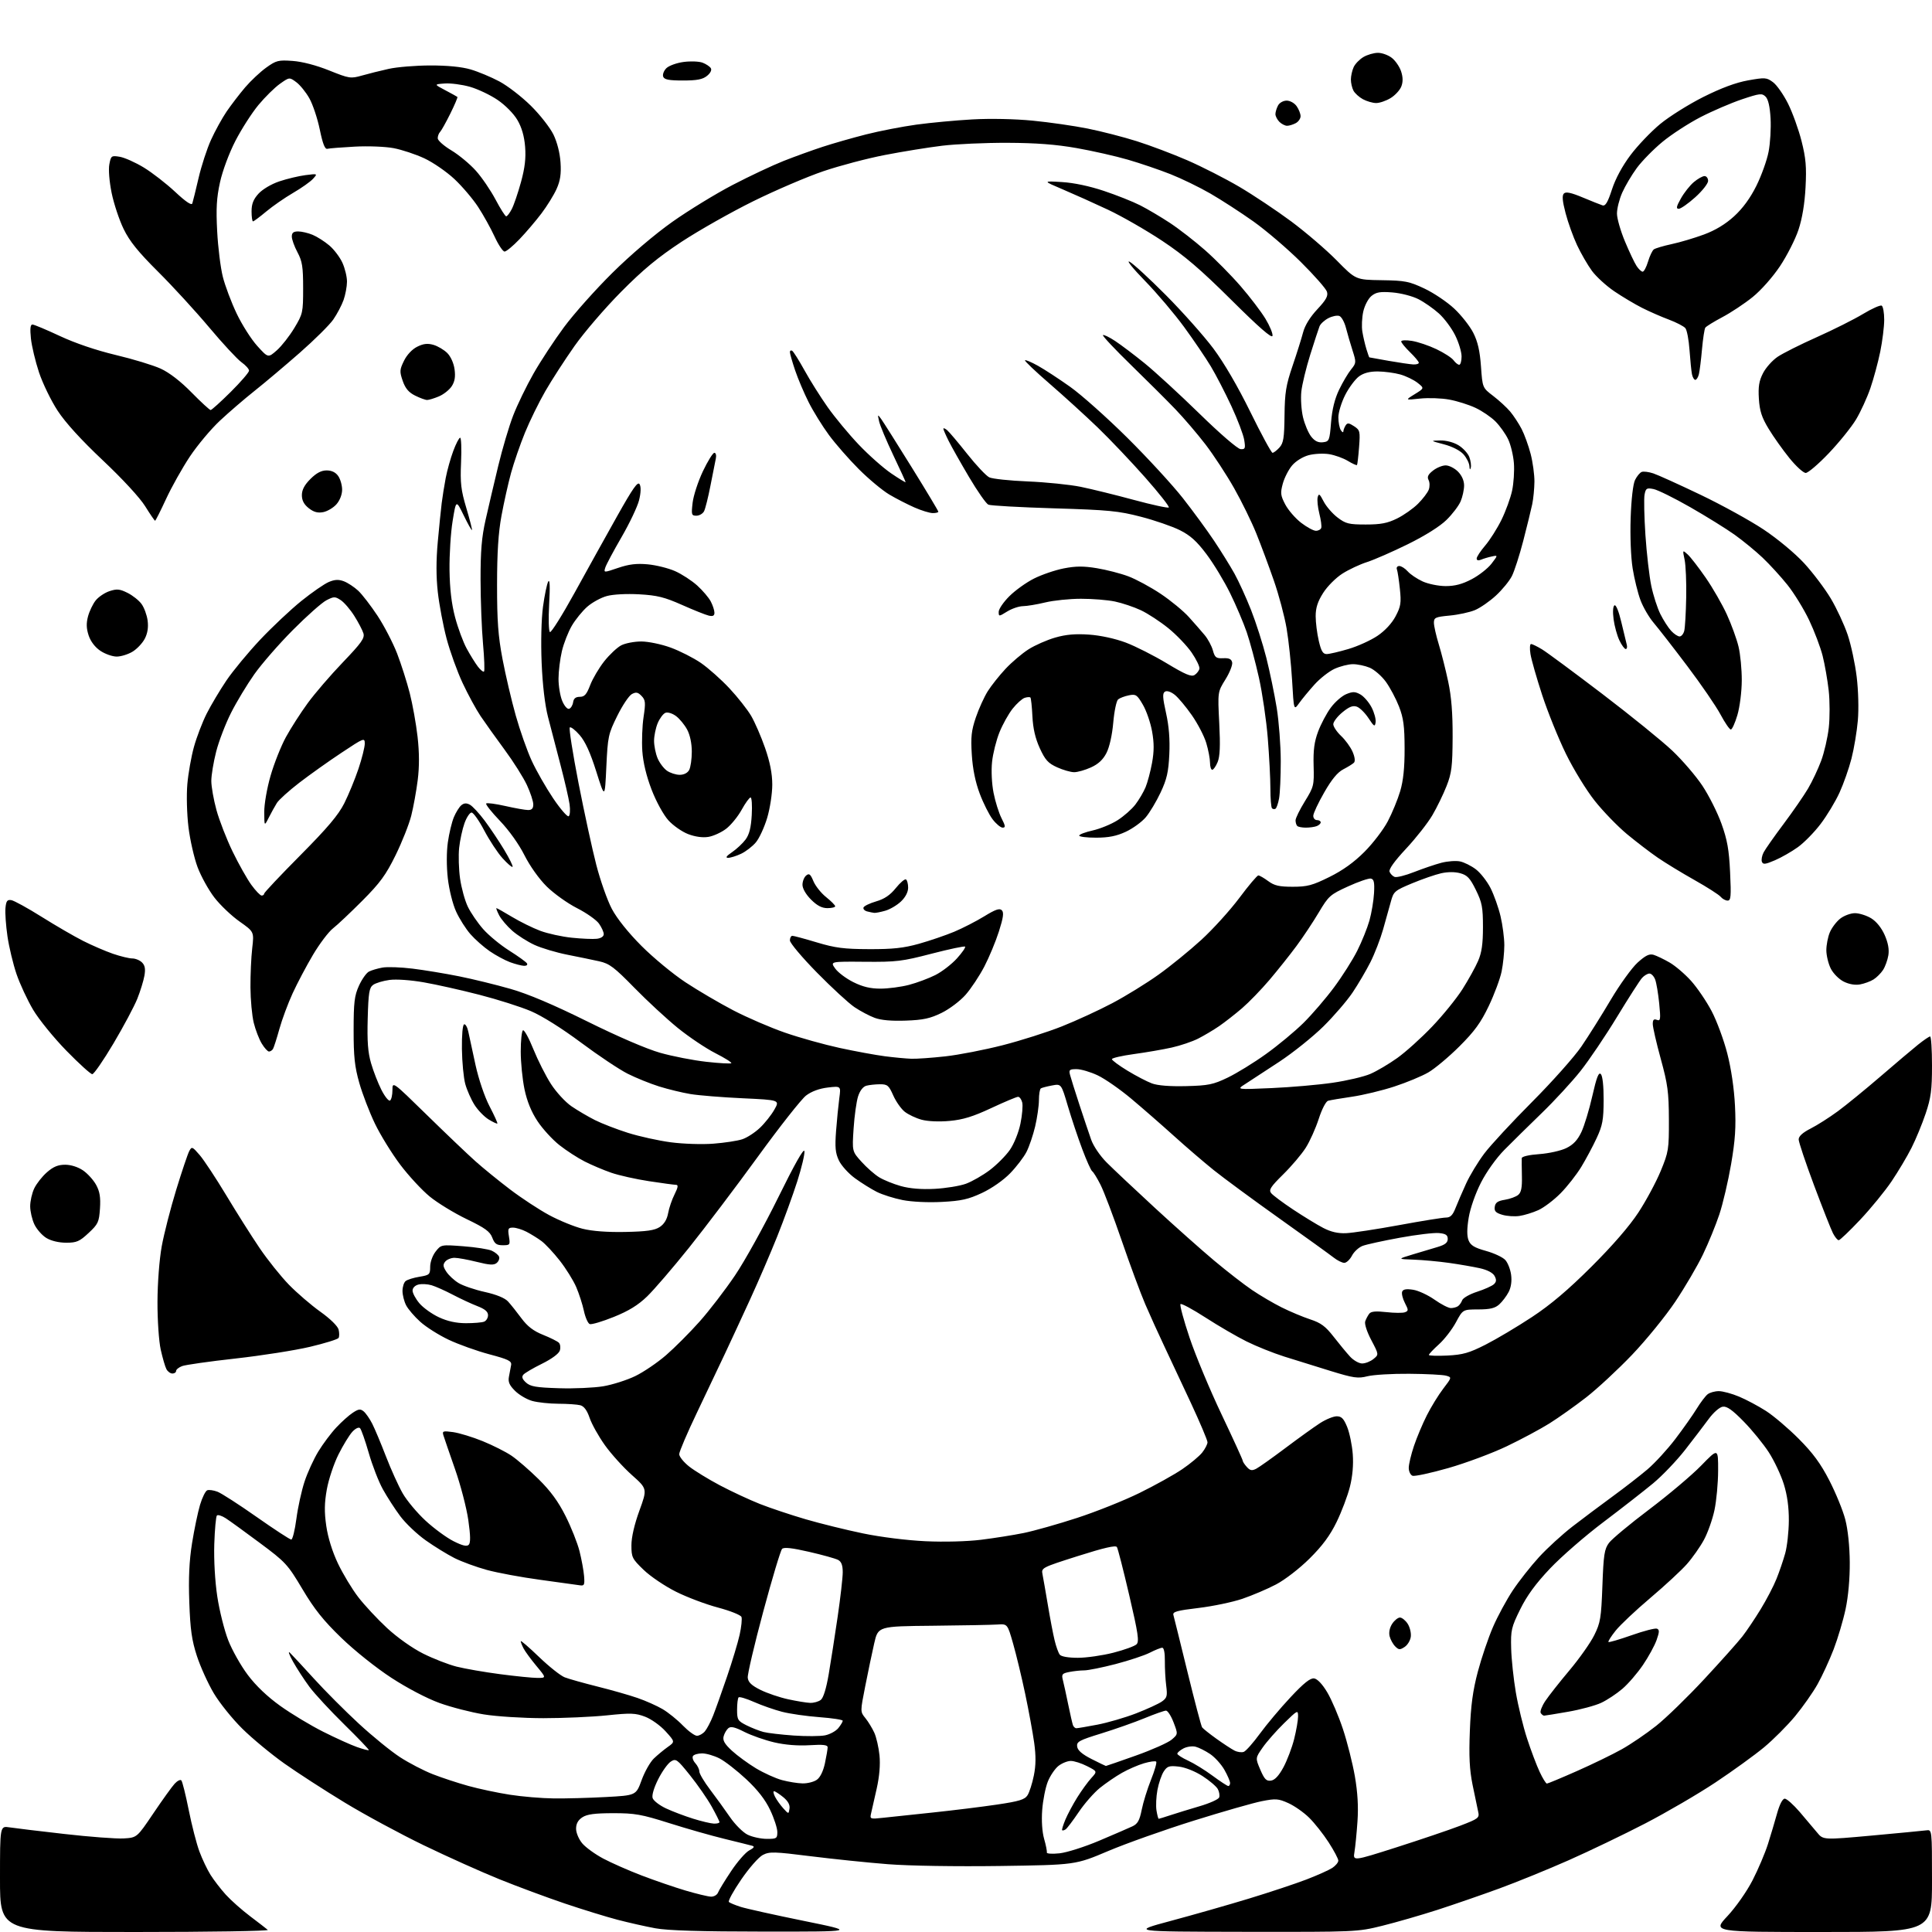<?xml version="1.0" encoding="UTF-8" standalone="no"?>
<svg 
  version="1.1" 
  xmlns="http://www.w3.org/2000/svg" 
  xmlns:xlink="http://www.w3.org/1999/xlink" 
  xmlns:svg="http://www.w3.org/2000/svg"
  xmlns:rdf="http://www.w3.org/1999/02/22-rdf-syntax-ns#"
  xmlns:cc="http://creativecommons.org/ns#"
  xmlns:dc="http://purl.org/dc/elements/1.1/"
  viewBox="0 0 768 768"
  width="768"
  height="768"
>
<style>svg {background-color: white; }</style>"
<path stroke="none" fill="black" fill-rule="evenodd" d="M53.70,768.00C0.00,768.00 0.00,768.00 0.00,746.91C0.00,725.82 0.00,725.82 3.75,726.40C5.81,726.72 15.67,727.91 25.65,729.04C35.63,730.18 46.19,730.97 49.12,730.81C54.44,730.50 54.44,730.50 60.97,720.82C64.56,715.50 68.37,710.20 69.43,709.05C70.49,707.90 71.68,707.30 72.08,707.73C72.49,708.15 73.81,713.45 75.02,719.50C76.23,725.55 78.14,732.98 79.27,736.00C80.39,739.02 82.38,743.20 83.69,745.29C85.00,747.37 87.72,750.90 89.74,753.14C91.76,755.37 96.14,759.26 99.46,761.76C102.78,764.27 105.93,766.70 106.45,767.16C106.97,767.62 83.24,768.00 53.70,768.00zM304.00,767.84C278.42,767.83 265.40,767.43 260.50,766.52C256.65,765.81 249.90,764.29 245.50,763.14C241.10,761.99 231.65,759.08 224.50,756.67C217.35,754.25 205.65,749.91 198.50,747.02C191.35,744.13 177.85,738.07 168.50,733.55C159.15,729.03 144.97,721.38 137.00,716.53C129.03,711.69 118.22,704.70 113.00,701.00C107.78,697.29 100.27,691.08 96.33,687.19C92.38,683.30 87.28,676.95 84.98,673.09C82.68,669.22 79.67,662.56 78.27,658.28C76.24,652.04 75.64,647.81 75.25,636.95C74.90,627.30 75.21,620.54 76.34,613.45C77.22,607.98 78.65,601.11 79.52,598.20C80.39,595.28 81.68,592.68 82.38,592.41C83.08,592.14 84.91,592.40 86.45,592.98C87.98,593.56 95.00,598.08 102.03,603.02C109.06,607.96 115.25,612.00 115.78,612.00C116.30,612.00 117.22,608.29 117.82,603.75C118.41,599.21 119.87,592.58 121.05,589.00C122.22,585.42 124.69,580.02 126.53,577.00C128.37,573.98 131.59,569.67 133.69,567.44C135.78,565.20 138.74,562.56 140.26,561.57C142.55,560.07 143.27,559.98 144.58,561.06C145.44,561.78 146.96,563.97 147.96,565.93C148.96,567.89 151.42,573.75 153.42,578.94C155.43,584.13 158.41,590.73 160.06,593.60C161.70,596.48 165.78,601.36 169.11,604.44C172.44,607.53 177.44,611.20 180.21,612.61C183.81,614.43 185.55,614.85 186.32,614.08C187.09,613.31 187.05,610.51 186.16,604.25C185.47,599.44 183.10,590.33 180.88,584.00C178.67,577.67 176.59,571.64 176.27,570.59C175.74,568.86 176.09,568.74 180.12,569.29C182.55,569.63 187.84,571.24 191.87,572.88C195.89,574.52 201.06,577.12 203.34,578.67C205.63,580.22 210.48,584.42 214.12,588.01C218.81,592.63 221.93,596.89 224.80,602.61C227.04,607.05 229.54,613.34 230.36,616.59C231.18,619.84 232.00,624.30 232.18,626.50C232.46,630.02 232.26,630.46 230.50,630.18C229.40,630.01 222.35,629.03 214.83,628.01C207.30,627.00 197.72,625.22 193.52,624.07C189.32,622.92 183.55,620.80 180.69,619.37C177.84,617.93 172.68,614.76 169.24,612.32C165.79,609.88 161.23,605.55 159.10,602.69C156.97,599.84 153.86,595.02 152.19,592.00C150.51,588.98 147.99,582.47 146.58,577.55C145.16,572.63 143.61,568.21 143.12,567.72C142.60,567.20 141.32,567.81 140.06,569.16C138.87,570.45 136.39,574.50 134.55,578.17C132.71,581.85 130.63,588.09 129.92,592.05C128.95,597.49 128.89,601.03 129.70,606.60C130.36,611.19 132.10,616.79 134.34,621.51C136.32,625.66 139.95,631.69 142.42,634.89C144.89,638.10 150.05,643.64 153.89,647.20C157.97,650.97 163.93,655.19 168.19,657.32C172.21,659.34 178.20,661.67 181.50,662.51C184.80,663.34 192.59,664.70 198.80,665.51C205.02,666.33 211.70,667.00 213.64,667.00C217.19,667.00 217.19,667.00 213.24,662.25C211.07,659.64 208.78,656.52 208.15,655.32C207.52,654.11 207.00,652.80 207.00,652.40C207.00,651.99 210.26,654.80 214.25,658.64C218.24,662.48 222.85,666.14 224.50,666.77C226.15,667.41 232.00,669.05 237.50,670.43C243.00,671.80 250.16,673.84 253.42,674.97C256.68,676.09 261.18,678.10 263.42,679.42C265.66,680.75 269.28,683.67 271.45,685.92C273.63,688.16 276.14,690.00 277.05,690.00C277.95,690.00 279.36,689.21 280.19,688.25C281.01,687.29 282.49,684.48 283.47,682.00C284.45,679.52 286.94,672.55 289.00,666.50C291.07,660.45 293.33,652.95 294.02,649.84C294.71,646.72 295.04,643.54 294.74,642.76C294.44,641.99 290.26,640.32 285.45,639.04C280.63,637.77 273.10,634.93 268.71,632.73C264.31,630.53 258.53,626.63 255.86,624.05C251.30,619.66 251.00,619.06 251.00,614.29C251.00,611.08 252.17,606.00 254.17,600.51C257.33,591.82 257.33,591.82 251.15,586.32C247.75,583.29 242.93,577.96 240.45,574.48C237.96,570.99 235.24,566.13 234.40,563.67C233.37,560.65 232.17,559.01 230.69,558.61C229.49,558.29 225.57,558.02 222.00,558.01C218.43,558.00 213.74,557.50 211.58,556.90C209.42,556.30 206.34,554.49 204.72,552.87C202.45,550.61 201.91,549.32 202.32,547.22C202.62,545.72 203.00,543.65 203.18,542.62C203.45,541.03 202.10,540.37 194.50,538.35C189.55,537.03 182.29,534.43 178.37,532.58C174.45,530.73 169.36,527.51 167.06,525.43C164.75,523.35 162.22,520.40 161.44,518.87C160.65,517.35 160.00,514.78 160.00,513.17C160.00,511.56 160.56,509.79 161.25,509.24C161.94,508.68 164.41,507.91 166.75,507.53C170.74,506.87 171.00,506.63 171.00,503.55C171.00,501.70 171.95,499.07 173.18,497.50C175.34,494.75 175.38,494.74 184.21,495.41C189.09,495.78 194.16,496.57 195.48,497.17C196.81,497.78 198.11,498.85 198.39,499.56C198.66,500.27 198.23,501.39 197.44,502.05C196.32,502.98 194.59,502.89 189.55,501.62C185.99,500.73 182.00,500.00 180.67,500.00C179.33,500.00 177.69,500.67 177.00,501.49C176.00,502.70 176.09,503.48 177.44,505.54C178.36,506.95 180.54,508.97 182.29,510.03C184.05,511.10 188.74,512.70 192.73,513.58C197.35,514.61 200.69,515.98 201.94,517.35C203.03,518.53 205.41,521.52 207.25,524.00C209.67,527.26 212.04,529.08 215.85,530.61C218.75,531.77 221.58,533.18 222.16,533.76C222.73,534.33 222.90,535.73 222.54,536.86C222.15,538.11 219.32,540.19 215.46,542.10C211.92,543.84 208.57,545.81 208.02,546.48C207.30,547.34 207.62,548.25 209.11,549.60C210.84,551.17 213.10,551.56 222.17,551.84C228.21,552.03 236.15,551.68 239.82,551.06C243.49,550.44 249.20,548.62 252.51,547.02C255.82,545.42 261.33,541.68 264.76,538.71C268.19,535.74 274.17,529.75 278.04,525.40C281.92,521.06 288.28,512.77 292.18,507.00C296.08,501.23 303.81,487.27 309.36,476.00C315.83,462.84 319.56,456.25 319.77,457.59C319.95,458.74 318.67,464.14 316.93,469.59C315.19,475.04 311.60,484.90 308.96,491.50C306.32,498.10 301.47,509.35 298.19,516.50C294.91,523.65 290.43,533.33 288.23,538.00C286.03,542.67 281.03,553.20 277.12,561.39C273.20,569.58 270.00,577.07 270.00,578.05C270.00,579.03 271.76,581.22 273.91,582.93C276.06,584.63 281.57,588.01 286.16,590.44C290.75,592.87 297.91,596.20 302.07,597.85C306.23,599.49 314.43,602.23 320.29,603.94C326.15,605.65 336.41,608.18 343.09,609.56C350.14,611.02 360.55,612.32 367.87,612.66C375.31,613.01 384.41,612.77 390.00,612.08C395.23,611.43 402.88,610.22 407.00,609.38C411.12,608.53 420.64,605.85 428.14,603.40C435.65,600.96 446.81,596.50 452.94,593.49C459.07,590.48 466.73,586.22 469.95,584.03C473.18,581.84 476.76,578.85 477.91,577.39C479.06,575.93 480.00,574.09 480.00,573.32C480.00,572.54 477.03,565.51 473.40,557.70C469.76,549.89 464.98,539.67 462.76,535.00C460.54,530.33 457.18,522.90 455.28,518.50C453.39,514.10 449.16,502.69 445.89,493.15C442.61,483.61 438.83,473.62 437.48,470.97C436.14,468.31 434.65,465.90 434.18,465.61C433.70,465.32 431.92,461.35 430.21,456.79C428.49,452.23 425.92,444.52 424.48,439.65C421.87,430.80 421.87,430.80 418.20,431.49C416.17,431.87 414.17,432.39 413.76,432.65C413.34,432.91 412.99,435.00 412.99,437.31C412.98,439.61 412.30,444.33 411.49,447.78C410.67,451.24 409.13,455.78 408.06,457.88C406.99,459.98 404.05,463.82 401.53,466.42C398.84,469.18 394.23,472.40 390.37,474.21C384.93,476.75 382.15,477.38 374.42,477.78C368.93,478.07 362.46,477.76 358.80,477.04C355.36,476.36 350.74,474.90 348.52,473.78C346.31,472.66 342.41,470.23 339.86,468.37C337.31,466.51 334.44,463.34 333.48,461.32C332.08,458.36 331.86,456.10 332.35,449.57C332.69,445.13 333.27,439.29 333.63,436.59C334.30,431.69 334.30,431.69 329.04,432.31C325.67,432.71 322.58,433.85 320.43,435.49C318.59,436.89 309.97,447.82 301.29,459.77C292.61,471.72 280.27,488.02 273.88,496.00C267.48,503.98 260.00,512.68 257.25,515.34C253.65,518.82 249.95,521.10 243.99,523.50C239.45,525.33 235.15,526.61 234.43,526.34C233.72,526.06 232.68,523.72 232.12,521.13C231.57,518.55 230.19,514.27 229.06,511.63C227.92,508.99 224.97,504.25 222.50,501.10C220.03,497.95 216.76,494.46 215.25,493.34C213.74,492.22 211.06,490.57 209.30,489.65C207.54,488.74 205.12,488.00 203.92,488.00C201.99,488.00 201.80,488.40 202.31,491.50C202.85,494.85 202.75,495.00 199.85,495.00C197.41,495.00 196.61,494.42 195.69,491.99C194.77,489.55 192.82,488.14 185.53,484.63C180.56,482.24 173.95,478.20 170.84,475.66C167.72,473.11 162.43,467.39 159.08,462.95C155.73,458.50 151.22,451.19 149.05,446.68C146.88,442.18 144.08,434.90 142.83,430.50C140.99,424.02 140.56,420.03 140.57,409.50C140.58,398.41 140.89,395.81 142.69,391.84C143.86,389.27 145.64,386.74 146.66,386.22C147.67,385.69 150.08,384.98 152.02,384.63C153.95,384.28 159.35,384.47 164.02,385.05C168.68,385.62 177.00,387.00 182.50,388.10C188.00,389.20 197.21,391.46 202.97,393.11C209.99,395.12 220.02,399.38 233.47,406.04C245.55,412.03 257.03,416.97 262.41,418.50C267.31,419.89 275.56,421.50 280.76,422.08C285.95,422.66 290.43,422.91 290.70,422.63C290.98,422.35 288.12,420.56 284.35,418.64C280.58,416.72 273.90,412.24 269.50,408.68C265.10,405.11 257.31,397.92 252.19,392.68C244.15,384.46 242.26,383.03 238.19,382.13C235.61,381.56 229.92,380.38 225.55,379.52C221.17,378.66 215.30,376.91 212.50,375.63C209.70,374.35 205.72,371.81 203.65,370.00C201.59,368.19 199.23,365.42 198.42,363.85C197.61,362.28 197.13,361.00 197.35,361.00C197.58,361.00 200.37,362.57 203.57,364.50C206.76,366.42 211.80,368.90 214.76,370.01C217.73,371.12 223.38,372.36 227.32,372.76C231.27,373.17 235.74,373.36 237.25,373.18C238.91,372.99 240.00,372.26 240.00,371.34C240.00,370.50 239.14,368.61 238.10,367.14C237.05,365.67 233.12,362.90 229.35,360.99C225.58,359.07 220.18,355.21 217.34,352.41C214.30,349.41 210.66,344.29 208.47,339.95C206.26,335.56 202.32,330.04 198.72,326.29C195.39,322.82 192.94,319.73 193.27,319.40C193.59,319.07 197.02,319.53 200.88,320.40C204.74,321.28 208.82,322.00 209.95,322.00C211.41,322.00 212.00,321.36 211.99,319.75C211.98,318.51 210.84,315.05 209.45,312.06C208.05,309.06 204.08,302.76 200.61,298.06C197.14,293.35 192.84,287.33 191.05,284.67C189.26,282.02 186.05,276.11 183.91,271.54C181.77,266.98 178.90,259.02 177.53,253.87C176.17,248.72 174.60,240.41 174.04,235.42C173.35,229.31 173.35,222.76 174.02,215.42C174.57,209.41 175.27,202.47 175.58,200.00C175.88,197.53 176.61,193.03 177.18,190.00C177.76,186.97 179.11,182.14 180.19,179.25C181.26,176.36 182.49,174.00 182.92,174.00C183.35,174.00 183.51,178.39 183.28,183.75C182.92,192.05 183.23,194.76 185.38,201.97C186.76,206.63 187.77,210.57 187.61,210.72C187.45,210.88 185.97,208.23 184.31,204.83C181.30,198.66 181.30,198.66 179.93,207.08C179.17,211.71 178.62,220.45 178.69,226.50C178.79,234.03 179.48,239.97 180.89,245.32C182.03,249.63 184.11,255.25 185.52,257.82C186.92,260.40 188.93,263.62 189.97,264.99C191.01,266.35 192.11,267.23 192.41,266.93C192.70,266.63 192.53,261.69 192.01,255.94C191.49,250.20 191.05,238.77 191.03,230.55C191.01,219.00 191.47,213.53 193.05,206.55C194.17,201.57 196.43,191.96 198.06,185.19C199.69,178.42 202.35,169.42 203.99,165.19C205.62,160.96 209.26,153.45 212.08,148.50C214.90,143.55 220.37,135.22 224.24,130.00C228.10,124.78 236.73,115.10 243.40,108.50C250.64,101.33 260.25,93.16 267.25,88.20C273.70,83.64 284.49,77.03 291.24,73.52C297.98,70.01 307.10,65.72 311.50,63.98C315.90,62.24 322.88,59.72 327.00,58.37C331.12,57.02 338.92,54.79 344.31,53.42C349.71,52.05 358.71,50.31 364.31,49.54C369.92,48.77 379.90,47.84 386.50,47.47C393.61,47.07 403.39,47.27 410.50,47.96C417.10,48.60 426.95,50.02 432.38,51.11C437.81,52.20 446.59,54.46 451.88,56.13C457.17,57.80 466.23,61.22 472.00,63.73C477.77,66.24 487.05,70.97 492.62,74.24C498.18,77.51 507.47,83.71 513.26,88.00C519.04,92.30 527.19,99.28 531.36,103.52C538.94,111.23 538.94,111.23 549.22,111.38C558.51,111.52 560.15,111.84 566.22,114.70C569.92,116.44 575.25,120.03 578.07,122.67C580.89,125.30 584.30,129.64 585.65,132.30C587.43,135.81 588.27,139.49 588.71,145.64C589.31,154.14 589.31,154.14 593.58,157.40C595.92,159.19 598.96,161.99 600.32,163.60C601.68,165.22 603.72,168.33 604.86,170.52C605.99,172.71 607.61,177.18 608.46,180.46C609.31,183.74 609.98,188.69 609.96,191.46C609.93,194.23 609.54,198.30 609.07,200.50C608.61,202.70 607.01,209.21 605.52,214.98C604.03,220.74 601.99,227.06 600.99,229.02C599.99,230.98 597.14,234.46 594.65,236.75C592.17,239.04 588.42,241.64 586.32,242.52C584.22,243.40 579.69,244.38 576.25,244.70C570.61,245.23 570.00,245.51 570.00,247.54C570.00,248.78 570.87,252.65 571.94,256.14C573.01,259.64 574.70,266.32 575.69,271.00C576.96,276.95 577.48,283.56 577.44,293.00C577.38,304.67 577.06,307.30 575.04,312.44C573.76,315.71 571.22,320.94 569.39,324.06C567.56,327.18 562.85,333.17 558.93,337.37C554.31,342.32 552.00,345.55 552.37,346.53C552.69,347.36 553.60,348.29 554.38,348.59C555.17,348.89 558.66,348.02 562.15,346.64C565.64,345.27 570.50,343.62 572.93,342.98C575.37,342.34 578.71,342.09 580.35,342.42C581.99,342.75 584.84,344.17 586.68,345.57C588.52,346.97 591.15,350.34 592.52,353.04C593.89,355.75 595.68,360.78 596.49,364.23C597.31,367.68 597.98,372.84 597.99,375.70C597.99,378.56 597.51,383.29 596.91,386.20C596.31,389.12 594.01,395.29 591.80,399.92C588.64,406.54 586.14,409.97 580.14,415.95C575.94,420.14 570.38,424.79 567.80,426.29C565.21,427.80 559.13,430.32 554.27,431.91C549.42,433.50 541.86,435.32 537.47,435.96C533.09,436.60 528.80,437.32 527.95,437.57C527.06,437.82 525.45,440.93 524.21,444.79C523.00,448.52 520.69,453.68 519.06,456.25C517.43,458.82 513.39,463.58 510.09,466.83C505.09,471.76 504.29,473.00 505.29,474.27C505.96,475.12 509.88,478.05 514.02,480.80C518.15,483.54 523.53,486.83 525.97,488.10C529.06,489.71 531.84,490.35 535.09,490.21C537.66,490.10 547.13,488.66 556.13,487.01C565.13,485.35 573.54,484.00 574.80,484.00C576.53,484.00 577.47,483.07 578.58,480.25C579.39,478.19 581.28,473.81 582.78,470.52C584.28,467.23 587.55,461.83 590.05,458.52C592.54,455.21 601.10,445.98 609.05,438.00C617.00,430.02 625.81,420.12 628.63,416.00C631.44,411.88 636.70,403.52 640.30,397.43C643.91,391.34 648.72,384.68 650.99,382.63C654.11,379.81 655.65,379.06 657.31,379.55C658.51,379.91 661.36,381.27 663.63,382.58C665.91,383.88 669.77,387.18 672.22,389.90C674.67,392.63 678.35,398.04 680.40,401.94C682.45,405.84 685.25,413.41 686.62,418.76C688.17,424.76 689.34,432.72 689.68,439.50C690.12,448.09 689.78,453.19 688.14,462.77C686.98,469.52 684.88,478.52 683.46,482.77C682.04,487.02 679.11,494.20 676.93,498.71C674.76,503.23 669.83,511.63 665.99,517.38C662.14,523.13 654.40,532.65 648.79,538.53C643.17,544.41 634.96,552.03 630.54,555.47C626.12,558.90 619.55,563.56 615.93,565.83C612.32,568.09 604.67,572.19 598.93,574.93C593.19,577.67 582.76,581.56 575.75,583.57C568.74,585.57 562.32,586.95 561.50,586.64C560.67,586.32 560.00,584.91 560.00,583.50C560.00,582.09 560.93,578.18 562.06,574.82C563.19,571.45 565.50,565.96 567.19,562.62C568.88,559.27 571.81,554.50 573.71,552.02C577.16,547.51 577.16,547.51 574.83,546.85C573.55,546.49 566.96,546.15 560.19,546.10C553.42,546.04 545.95,546.49 543.59,547.08C539.79,548.04 538.09,547.80 528.89,544.97C523.18,543.22 514.90,540.64 510.50,539.25C506.10,537.86 499.35,535.15 495.50,533.23C491.65,531.32 484.32,527.05 479.21,523.75C474.10,520.45 469.63,518.04 469.27,518.40C468.90,518.76 470.53,524.78 472.88,531.78C475.23,538.78 480.94,552.48 485.58,562.23C490.21,571.98 494.00,580.27 494.00,580.65C494.00,581.03 494.73,582.15 495.63,583.14C496.93,584.58 497.67,584.72 499.38,583.84C500.54,583.23 505.77,579.52 511.00,575.59C516.23,571.66 522.40,567.22 524.73,565.72C527.05,564.22 530.04,563.00 531.37,563.00C533.27,563.00 534.15,563.90 535.52,567.25C536.47,569.59 537.47,574.43 537.74,578.02C538.06,582.26 537.67,586.80 536.61,591.02C535.71,594.58 533.34,600.88 531.33,605.00C528.70,610.40 525.69,614.47 520.59,619.53C516.53,623.55 510.82,627.96 507.25,629.84C503.81,631.65 497.78,634.21 493.86,635.55C489.94,636.88 482.07,638.52 476.37,639.20C467.88,640.21 466.08,640.71 466.44,641.97C466.68,642.81 469.20,653.00 472.04,664.61C474.88,676.21 477.49,686.13 477.85,686.64C478.21,687.15 480.75,689.18 483.50,691.15C486.25,693.12 489.48,695.24 490.68,695.86C491.88,696.48 493.56,696.72 494.42,696.39C495.29,696.06 498.17,692.80 500.84,689.14C503.51,685.49 508.97,678.99 512.99,674.70C518.29,669.03 520.87,666.98 522.39,667.20C523.69,667.39 525.68,669.49 527.61,672.74C529.33,675.62 532.14,682.19 533.84,687.34C535.55,692.49 537.68,700.93 538.58,706.10C539.69,712.50 540.02,718.21 539.62,724.00C539.30,728.67 538.76,734.16 538.42,736.18C537.80,739.86 537.80,739.86 555.15,734.33C564.69,731.28 576.03,727.44 580.35,725.79C587.81,722.93 588.16,722.65 587.59,720.14C587.26,718.69 586.26,713.90 585.37,709.50C584.15,703.46 583.89,698.19 584.29,688.00C584.68,677.87 585.48,672.01 587.46,664.52C588.92,659.03 591.63,651.04 593.48,646.77C595.33,642.49 598.88,635.95 601.35,632.22C603.83,628.49 608.53,622.53 611.80,618.96C615.06,615.40 621.06,609.92 625.12,606.78C629.18,603.65 636.33,598.29 641.00,594.88C645.67,591.47 651.92,586.62 654.89,584.10C657.85,581.58 662.84,576.14 665.98,572.01C669.12,567.88 672.93,562.48 674.45,560.00C675.97,557.52 677.93,554.94 678.80,554.25C679.67,553.56 681.68,553.00 683.26,553.00C684.84,553.00 688.46,553.98 691.31,555.18C694.17,556.37 698.98,558.94 702.00,560.87C705.02,562.81 710.89,567.79 715.03,571.95C720.66,577.60 723.72,581.77 727.19,588.50C729.74,593.45 732.59,600.42 733.52,604.00C734.56,607.96 735.26,614.60 735.31,621.00C735.36,627.48 734.72,634.61 733.65,639.63C732.70,644.10 730.56,651.30 728.90,655.63C727.23,659.96 724.36,666.20 722.51,669.50C720.66,672.80 716.63,678.53 713.56,682.24C710.49,685.94 704.94,691.50 701.24,694.58C697.53,697.66 688.88,703.92 682.00,708.50C675.12,713.08 662.52,720.43 654.00,724.85C645.48,729.26 631.78,735.84 623.56,739.48C615.35,743.11 602.97,748.15 596.06,750.68C589.15,753.21 578.10,757.03 571.50,759.17C564.90,761.30 555.00,764.16 549.50,765.52C539.58,767.98 539.13,768.00 494.50,767.93C449.50,767.85 449.50,767.85 465.50,763.56C474.30,761.20 488.25,757.22 496.50,754.71C504.75,752.20 515.03,748.78 519.35,747.12C523.67,745.46 528.28,743.39 529.60,742.53C530.92,741.66 532.00,740.36 532.00,739.63C532.00,738.90 530.26,735.62 528.14,732.34C526.02,729.06 522.53,724.65 520.39,722.55C518.25,720.44 514.53,717.84 512.12,716.76C508.18,714.99 507.12,714.91 501.62,715.99C498.25,716.65 486.05,720.14 474.51,723.75C462.97,727.36 447.67,732.79 440.51,735.82C427.50,741.33 427.50,741.33 397.50,741.76C380.06,742.00 361.43,741.71 353.00,741.05C345.02,740.43 331.23,739.00 322.33,737.89C307.69,736.05 305.89,736.00 303.22,737.38C301.59,738.23 297.76,742.59 294.64,747.15C291.53,751.69 289.33,755.70 289.75,756.08C290.16,756.45 292.26,757.32 294.42,758.01C296.57,758.70 307.82,761.20 319.42,763.56C340.50,767.86 340.50,767.86 304.00,767.84zM724.39,768.00C680.77,768.00 680.77,768.00 686.68,761.69C690.03,758.10 694.35,751.94 696.67,747.44C698.91,743.07 701.67,736.58 702.80,733.00C703.93,729.42 705.57,723.91 706.45,720.75C707.44,717.23 708.60,715.00 709.47,715.00C710.24,715.00 712.90,717.36 715.39,720.25C717.87,723.14 720.99,726.83 722.33,728.46C724.76,731.42 724.76,731.42 744.13,729.66C754.78,728.69 764.51,727.75 765.75,727.59C768.00,727.28 768.00,727.28 768.00,747.64C768.00,768.00 768.00,768.00 724.39,768.00zM282.64,753.95C283.82,753.98 285.07,753.25 285.42,752.34C285.77,751.42 288.11,747.59 290.62,743.83C293.12,740.06 296.37,736.34 297.84,735.56C299.75,734.55 300.08,734.03 299.00,733.72C298.18,733.49 293.23,732.25 288.00,730.98C282.77,729.71 272.88,726.89 266.00,724.71C254.97,721.22 252.35,720.76 243.74,720.77C236.41,720.78 233.37,721.18 231.49,722.41C229.78,723.53 229.00,724.96 229.00,726.95C229.00,728.56 230.08,731.13 231.45,732.76C232.80,734.36 236.54,737.08 239.78,738.80C243.01,740.52 249.90,743.56 255.08,745.54C260.26,747.52 268.10,750.21 272.50,751.52C276.90,752.82 281.46,753.92 282.64,753.95zM421.20,736.72C424.12,736.40 431.23,734.14 437.00,731.69C442.77,729.24 448.69,726.69 450.13,726.01C452.23,725.03 452.99,723.70 453.85,719.40C454.44,716.44 456.11,711.06 457.56,707.44C459.01,703.82 459.93,700.59 459.60,700.27C459.28,699.95 457.10,700.24 454.76,700.93C452.42,701.61 448.48,703.32 446.00,704.73C443.52,706.13 439.58,708.83 437.23,710.72C434.88,712.62 431.09,716.94 428.81,720.33C426.52,723.72 424.18,726.81 423.60,727.20C423.03,727.58 422.41,727.74 422.22,727.55C422.03,727.37 422.61,725.49 423.49,723.37C424.37,721.26 426.50,717.27 428.22,714.51C429.94,711.76 432.45,708.30 433.79,706.83C436.23,704.16 436.23,704.16 432.15,702.08C429.91,700.93 427.00,700.00 425.67,700.00C424.35,700.00 422.14,700.89 420.75,701.98C419.37,703.07 417.46,705.88 416.52,708.23C415.58,710.58 414.58,715.65 414.29,719.50C413.97,723.81 414.27,728.23 415.06,731.00C415.77,733.48 416.25,735.90 416.13,736.39C416.00,736.89 418.27,737.03 421.20,736.72zM304.75,730.98C308.73,731.00 309.00,730.82 309.00,728.25C309.00,726.74 307.72,722.80 306.15,719.50C304.21,715.40 301.20,711.53 296.62,707.25C292.94,703.82 288.17,700.11 286.01,699.00C283.85,697.90 280.74,697.00 279.10,697.00C277.46,697.00 275.82,697.48 275.46,698.06C275.10,698.65 275.52,699.92 276.40,700.89C277.28,701.86 278.00,703.36 278.00,704.21C278.00,705.06 279.91,708.29 282.25,711.37C284.59,714.46 288.16,719.39 290.18,722.33C292.20,725.28 295.35,728.42 297.18,729.32C299.01,730.22 302.41,730.96 304.75,730.98zM283.75,724.91C284.99,724.96 286.00,724.70 286.00,724.33C286.00,723.96 284.59,721.15 282.88,718.08C281.16,715.01 277.29,709.44 274.28,705.69C269.14,699.28 268.69,698.96 266.66,700.25C265.47,701.00 263.22,704.15 261.66,707.24C259.97,710.58 259.06,713.63 259.43,714.76C259.76,715.81 262.16,717.66 264.77,718.88C267.37,720.09 272.20,721.92 275.50,722.95C278.80,723.98 282.51,724.86 283.75,724.91zM351.12,722.59C354.08,722.27 363.02,721.31 371.00,720.48C378.98,719.64 390.37,718.23 396.31,717.35C405.22,716.03 407.36,715.37 408.47,713.62C409.21,712.45 410.34,708.94 410.97,705.80C411.80,701.70 411.83,698.03 411.10,692.74C410.53,688.69 408.93,679.95 407.53,673.32C406.13,666.69 403.97,657.72 402.73,653.38C400.48,645.50 400.48,645.50 396.49,645.77C394.30,645.92 382.72,646.14 370.78,646.26C349.05,646.47 349.05,646.47 347.50,653.32C346.64,657.08 345.04,664.73 343.94,670.31C341.94,680.44 341.94,680.44 344.00,682.97C345.13,684.36 346.72,686.97 347.54,688.76C348.36,690.55 349.29,694.60 349.61,697.76C349.98,701.49 349.59,706.13 348.50,711.00C347.57,715.12 346.57,719.55 346.27,720.84C345.75,723.12 345.87,723.16 351.12,722.59zM460.60,723.00C460.78,723.00 462.86,722.36 465.22,721.58C467.57,720.80 472.79,719.20 476.80,718.02C480.82,716.85 484.34,715.27 484.63,714.52C484.92,713.77 484.68,712.28 484.11,711.20C483.53,710.13 480.78,707.79 478.00,706.00C475.05,704.10 471.11,702.54 468.57,702.25C464.76,701.83 464.00,702.07 462.60,704.20C461.73,705.54 460.60,708.83 460.10,711.51C459.60,714.19 459.43,717.87 459.72,719.69C460.02,721.51 460.41,723.00 460.60,723.00zM313.84,718.95C314.07,717.45 313.25,715.96 311.34,714.39C309.78,713.12 308.15,712.06 307.71,712.04C307.28,712.02 307.45,713.01 308.09,714.25C308.73,715.49 310.21,717.55 311.37,718.84C313.50,721.19 313.50,721.19 313.84,718.95zM220.09,714.90C224.82,714.96 234.12,714.71 240.76,714.35C252.84,713.70 252.84,713.70 255.05,707.64C256.26,704.31 258.45,700.44 259.91,699.04C261.37,697.64 263.86,695.58 265.45,694.45C268.35,692.39 268.35,692.39 264.61,688.26C262.54,685.96 258.91,683.37 256.47,682.43C252.60,680.96 250.76,680.89 241.28,681.88C235.35,682.50 223.97,683.00 216.00,683.00C207.97,682.99 197.40,682.33 192.32,681.50C187.28,680.69 179.34,678.64 174.69,676.96C169.72,675.16 161.85,671.04 155.60,666.97C149.55,663.03 140.96,656.18 135.68,651.07C128.59,644.22 124.95,639.66 120.23,631.72C114.33,621.82 113.56,620.98 103.27,613.33C97.35,608.92 91.25,604.50 89.72,603.52C88.19,602.53 86.62,602.05 86.23,602.43C85.84,602.82 85.37,607.95 85.18,613.82C84.98,620.20 85.46,628.59 86.38,634.67C87.23,640.27 89.18,648.06 90.71,652.00C92.24,655.93 95.74,662.15 98.50,665.81C101.73,670.12 106.32,674.49 111.48,678.17C115.87,681.31 123.52,685.91 128.48,688.40C133.44,690.89 139.48,693.63 141.91,694.48C144.33,695.33 146.45,695.88 146.62,695.71C146.79,695.54 142.39,690.94 136.85,685.50C131.30,680.05 125.07,673.32 123.01,670.55C120.95,667.77 118.01,663.25 116.47,660.50C114.94,657.75 114.39,656.17 115.25,657.00C116.11,657.83 120.41,662.46 124.80,667.29C129.19,672.13 137.22,680.18 142.64,685.18C148.06,690.19 155.43,696.18 159.00,698.50C162.57,700.82 168.43,703.86 172.00,705.26C175.57,706.66 181.95,708.76 186.17,709.93C190.39,711.10 197.81,712.68 202.67,713.43C207.53,714.19 215.37,714.85 220.09,714.90zM488.25,709.97C488.66,709.99 488.99,709.44 488.98,708.75C488.97,708.06 487.96,705.71 486.72,703.53C485.48,701.35 482.93,698.52 481.04,697.25C479.16,695.98 476.54,694.67 475.23,694.34C473.92,694.01 471.76,694.33 470.42,695.04C469.09,695.75 468.00,696.69 468.00,697.12C468.00,697.55 469.91,698.78 472.25,699.86C474.59,700.93 478.98,703.63 482.00,705.87C485.02,708.11 487.84,709.95 488.25,709.97zM319.03,708.93C320.97,708.97 323.52,708.33 324.69,707.50C326.03,706.57 327.24,704.10 327.92,700.95C328.51,698.17 329.00,695.32 329.00,694.60C329.00,693.61 327.26,693.41 321.75,693.75C317.12,694.03 312.05,693.62 307.74,692.61C304.02,691.74 298.70,689.87 295.91,688.46C292.14,686.54 290.51,686.16 289.53,686.98C288.81,687.58 287.96,689.04 287.65,690.23C287.23,691.85 288.04,693.26 290.95,695.94C293.08,697.90 297.38,701.04 300.50,702.93C303.63,704.81 308.28,706.92 310.84,707.61C313.40,708.30 317.09,708.90 319.03,708.93zM614.91,709.00C615.28,709.00 620.64,706.77 626.81,704.04C632.99,701.31 641.02,697.41 644.66,695.37C648.31,693.33 654.49,689.12 658.39,686.02C662.30,682.91 670.90,674.55 677.51,667.43C684.12,660.32 690.92,652.70 692.63,650.50C694.34,648.30 697.63,643.41 699.93,639.63C702.24,635.86 705.05,630.46 706.18,627.63C707.32,624.81 708.87,620.25 709.64,617.50C710.41,614.75 711.06,608.90 711.09,604.50C711.12,599.12 710.46,594.34 709.08,589.93C707.95,586.31 705.27,580.64 703.13,577.32C700.98,574.00 696.49,568.48 693.14,565.07C688.67,560.49 686.47,558.94 684.83,559.18C683.56,559.36 681.15,561.46 679.28,564.00C677.46,566.48 673.22,572.02 669.87,576.33C666.51,580.63 660.78,586.63 657.13,589.66C653.48,592.68 644.60,599.61 637.38,605.06C630.16,610.50 620.62,618.80 616.17,623.50C610.47,629.52 606.97,634.31 604.30,639.74C600.78,646.87 600.52,648.02 600.71,655.25C600.82,659.55 601.66,667.44 602.57,672.78C603.48,678.13 605.49,686.36 607.03,691.08C608.57,695.80 610.82,701.76 612.03,704.33C613.23,706.90 614.53,709.00 614.91,709.00zM505.24,707.82C506.77,707.60 508.37,705.88 510.19,702.52C511.66,699.78 513.58,694.74 514.44,691.31C515.30,687.89 516.00,683.85 516.00,682.33C516.00,679.64 515.86,679.71 510.41,685.03C507.34,688.04 503.52,692.38 501.92,694.68C499.01,698.85 499.01,698.85 501.00,703.50C502.63,707.30 503.40,708.08 505.24,707.82zM439.61,702.00C439.76,702.00 445.12,700.14 451.55,697.86C457.97,695.58 464.36,692.73 465.76,691.53C468.30,689.35 468.30,689.35 466.51,684.67C465.53,682.10 464.18,680.00 463.50,680.00C462.83,680.00 459.00,681.35 455.00,683.00C451.01,684.65 443.27,687.37 437.81,689.06C428.91,691.81 427.91,692.35 428.19,694.31C428.40,695.82 430.20,697.36 433.93,699.25C436.92,700.76 439.47,702.00 439.61,702.00zM328.00,689.82C329.93,689.42 332.29,688.13 333.25,686.94C334.21,685.75 335.00,684.44 335.00,684.03C335.00,683.62 330.84,682.98 325.75,682.60C320.66,682.22 313.98,681.26 310.90,680.47C307.82,679.67 302.81,677.92 299.76,676.57C296.71,675.22 293.94,674.39 293.61,674.73C293.27,675.06 293.00,677.27 293.00,679.65C293.00,683.63 293.29,684.10 296.75,685.84C298.81,686.87 301.85,688.06 303.50,688.49C305.15,688.92 310.55,689.55 315.50,689.90C320.45,690.25 326.07,690.21 328.00,689.82zM427.88,687.00C428.40,687.00 432.16,686.36 436.23,685.58C440.30,684.80 447.20,682.79 451.57,681.11C455.93,679.42 460.55,677.30 461.84,676.40C463.90,674.95 464.11,674.21 463.59,670.13C463.26,667.58 463.02,663.14 463.05,660.25C463.09,657.07 462.68,655.00 462.02,655.00C461.41,655.00 459.17,655.89 457.03,656.99C454.89,658.08 448.78,660.10 443.46,661.49C438.14,662.87 432.54,664.00 431.02,664.00C429.49,664.00 426.81,664.29 425.05,664.64C422.19,665.21 421.92,665.56 422.52,667.89C422.89,669.33 423.83,673.65 424.62,677.50C425.41,681.35 426.26,685.06 426.50,685.75C426.74,686.44 427.36,687.00 427.88,687.00zM613.81,682.00C613.43,682.00 612.82,681.52 612.46,680.94C612.10,680.36 612.92,678.22 614.27,676.19C615.62,674.16 619.94,668.67 623.87,664.00C627.80,659.33 632.24,653.04 633.73,650.03C636.20,645.06 636.50,643.22 636.98,630.35C637.43,617.99 637.77,615.78 639.60,613.32C640.75,611.77 647.95,605.78 655.60,600.01C663.24,594.24 672.54,586.40 676.25,582.58C683.00,575.65 683.00,575.65 682.98,584.57C682.97,589.48 682.32,596.55 681.53,600.28C680.74,604.01 678.85,609.34 677.33,612.13C675.81,614.93 672.77,619.26 670.56,621.76C668.36,624.26 661.82,630.31 656.03,635.21C650.24,640.11 644.03,645.96 642.24,648.21C640.44,650.46 639.16,652.49 639.38,652.72C639.61,652.94 643.75,651.73 648.58,650.03C653.41,648.32 657.95,647.15 658.65,647.42C659.69,647.82 659.67,648.69 658.52,651.94C657.74,654.15 655.30,658.62 653.09,661.87C650.88,665.12 647.21,669.38 644.92,671.33C642.64,673.29 638.86,675.79 636.52,676.89C634.18,677.99 628.27,679.59 623.38,680.44C618.50,681.29 614.19,682.00 613.81,682.00zM322.06,676.92C323.47,676.96 325.36,676.44 326.26,675.75C327.31,674.95 328.45,671.24 329.43,665.50C330.27,660.55 331.87,650.29 332.98,642.70C334.09,635.10 335.00,627.13 335.00,624.98C335.00,622.21 334.46,620.78 333.16,620.09C332.15,619.55 326.96,618.10 321.64,616.88C314.80,615.31 311.64,614.96 310.89,615.71C310.30,616.30 306.93,627.51 303.40,640.64C299.87,653.76 297.09,665.60 297.24,666.93C297.43,668.73 298.76,670.00 302.30,671.76C304.95,673.07 309.90,674.75 313.30,675.49C316.71,676.23 320.65,676.88 322.06,676.92zM428.46,659.00C431.88,659.00 438.23,658.09 442.57,656.98C446.91,655.87 451.07,654.36 451.80,653.63C452.91,652.52 452.43,649.28 448.91,634.21C446.59,624.26 444.38,615.61 443.99,614.98C443.50,614.19 438.89,615.25 428.59,618.52C414.06,623.14 413.89,623.23 414.42,625.85C414.71,627.31 415.66,632.77 416.54,638.00C417.41,643.23 418.61,649.52 419.21,652.00C419.80,654.48 420.73,657.06 421.27,657.75C421.86,658.51 424.68,659.00 428.46,659.00zM558.37,654.68C556.50,655.91 556.03,655.88 554.62,654.47C553.73,653.59 552.73,651.76 552.39,650.42C552.02,648.93 552.41,647.02 553.41,645.49C554.31,644.12 555.70,643.00 556.50,643.00C557.30,643.00 558.67,644.10 559.55,645.44C560.43,646.77 561.00,649.09 560.82,650.57C560.65,652.06 559.54,653.91 558.37,654.68zM68.54,546.00C67.73,546.00 66.65,545.21 66.15,544.25C65.64,543.29 64.63,539.80 63.89,536.50C63.15,533.13 62.58,524.81 62.60,517.50C62.63,509.95 63.34,500.70 64.29,495.42C65.20,490.43 67.79,480.32 70.05,472.95C72.31,465.59 74.64,458.67 75.23,457.57C76.24,455.68 76.45,455.76 79.40,459.18C81.10,461.17 85.84,468.35 89.93,475.14C94.01,481.94 99.98,491.37 103.18,496.10C106.39,500.83 111.65,507.40 114.86,510.70C118.08,514.00 123.70,518.83 127.36,521.44C131.28,524.23 134.25,527.15 134.60,528.53C134.92,529.83 134.92,531.32 134.59,531.86C134.26,532.39 129.15,533.98 123.24,535.38C117.33,536.78 104.02,538.87 93.65,540.03C83.28,541.18 73.71,542.54 72.40,543.04C71.08,543.54 70.00,544.41 70.00,544.98C70.00,545.54 69.34,546.00 68.54,546.00zM541.47,542.00C542.74,542.00 544.76,541.21 545.96,540.23C548.14,538.47 548.14,538.47 545.11,532.71C543.35,529.37 542.34,526.23 542.70,525.23C543.03,524.28 543.76,522.92 544.30,522.22C545.02,521.29 546.91,521.12 551.10,521.59C554.30,521.95 557.62,521.98 558.49,521.64C559.93,521.09 559.92,520.75 558.46,517.93C557.58,516.22 557.09,514.21 557.38,513.46C557.75,512.50 559.00,512.28 561.70,512.69C563.79,513.01 567.64,514.79 570.25,516.64C572.87,518.49 575.79,519.99 576.75,519.98C577.71,519.98 578.98,519.64 579.57,519.23C580.16,518.83 580.92,517.76 581.25,516.85C581.58,515.95 584.25,514.43 587.18,513.49C590.11,512.54 593.11,511.19 593.85,510.50C594.86,509.55 594.93,508.74 594.12,507.22C593.44,505.96 591.27,504.81 588.27,504.14C585.65,503.56 580.12,502.60 576.00,502.02C571.88,501.44 565.58,500.86 562.00,500.73C555.50,500.50 555.50,500.50 561.50,498.68C564.80,497.69 569.30,496.34 571.50,495.69C574.44,494.81 575.50,493.97 575.50,492.50C575.50,490.95 574.72,490.42 572.00,490.16C570.08,489.97 563.10,490.80 556.50,492.01C549.90,493.21 543.24,494.67 541.70,495.24C540.16,495.81 538.24,497.57 537.43,499.14C536.61,500.71 535.24,502.00 534.38,502.00C533.52,502.00 531.62,501.06 530.16,499.91C528.70,498.76 518.95,491.73 508.50,484.30C498.05,476.87 486.35,468.25 482.50,465.16C478.65,462.07 471.50,455.93 466.62,451.52C461.73,447.11 454.10,440.45 449.65,436.72C445.20,432.99 439.21,428.82 436.34,427.47C433.47,426.11 429.69,425.00 427.95,425.00C425.14,425.00 424.84,425.27 425.35,427.25C425.67,428.49 427.33,433.77 429.04,439.00C430.75,444.23 432.87,450.52 433.74,453.00C434.64,455.57 437.29,459.47 439.91,462.10C442.43,464.63 451.04,472.73 459.03,480.10C467.02,487.47 477.69,496.95 482.73,501.18C487.77,505.40 494.50,510.62 497.70,512.79C500.89,514.95 506.20,518.08 509.50,519.72C512.80,521.37 517.89,523.50 520.80,524.46C525.06,525.85 526.90,527.21 530.12,531.35C532.32,534.18 535.26,537.74 536.65,539.25C538.03,540.76 540.21,542.00 541.47,542.00zM575.37,538.85C581.55,538.53 583.99,537.84 590.59,534.49C594.91,532.29 603.18,527.37 608.97,523.55C616.40,518.65 623.35,512.77 632.60,503.55C640.98,495.20 647.72,487.43 651.29,481.98C654.36,477.30 658.35,469.87 660.16,465.48C663.29,457.89 663.45,456.89 663.41,445.00C663.37,434.12 662.95,431.00 660.18,420.92C658.43,414.55 657.00,408.31 657.00,407.06C657.00,405.37 657.42,404.95 658.63,405.41C660.08,405.97 660.19,405.26 659.56,398.89C659.17,394.96 658.45,390.68 657.95,389.37C657.46,388.07 656.43,387.00 655.68,387.00C654.93,387.00 653.60,387.79 652.73,388.75C651.86,389.71 647.40,396.66 642.82,404.19C638.25,411.72 631.72,421.39 628.32,425.69C624.91,429.99 617.95,437.55 612.83,442.50C607.72,447.45 601.05,454.01 598.02,457.08C594.80,460.34 590.91,465.78 588.70,470.12C586.49,474.45 584.45,480.28 583.83,484.04C583.10,488.46 583.09,491.31 583.78,493.06C584.58,495.06 586.10,495.98 590.70,497.26C593.94,498.16 597.40,499.78 598.38,500.87C599.37,501.96 600.41,504.61 600.69,506.76C601.03,509.24 600.67,511.75 599.71,513.59C598.88,515.19 597.21,517.40 596.00,518.50C594.30,520.04 592.37,520.50 587.64,520.52C581.50,520.53 581.50,520.53 578.75,525.65C577.23,528.47 574.20,532.40 572.00,534.38C569.80,536.37 568.00,538.27 568.00,538.61C568.00,538.94 571.32,539.05 575.37,538.85zM185.17,525.99C188.29,526.00 191.55,525.73 192.42,525.39C193.29,525.06 194.00,523.90 194.00,522.81C194.00,521.41 192.76,520.36 189.75,519.20C187.41,518.30 183.03,516.26 180.00,514.67C176.97,513.08 173.19,511.39 171.58,510.91C169.98,510.43 167.62,510.31 166.33,510.63C164.96,510.98 164.00,511.96 164.00,513.03C164.00,514.03 165.22,516.30 166.71,518.07C168.20,519.84 171.69,522.34 174.46,523.63C177.87,525.22 181.34,525.98 185.17,525.99zM26.29,494.00C23.37,493.99 20.30,493.26 18.42,492.11C16.73,491.08 14.59,488.65 13.67,486.72C12.75,484.78 12.00,481.53 12.00,479.50C12.00,477.47 12.72,474.27 13.61,472.41C14.50,470.54 16.76,467.66 18.65,466.01C21.17,463.79 23.07,463.00 25.89,463.00C28.20,463.00 31.00,463.89 33.00,465.25C34.81,466.49 37.16,469.07 38.21,471.00C39.66,473.65 40.03,475.94 39.74,480.39C39.38,485.80 39.01,486.60 35.21,490.14C31.60,493.51 30.47,494.00 26.29,494.00zM730.92,493.00C730.44,493.00 729.42,491.76 728.64,490.25C727.86,488.74 724.48,480.15 721.11,471.17C717.75,462.19 715.00,453.98 715.00,452.94C715.00,451.67 716.59,450.23 719.75,448.62C722.36,447.30 727.24,444.19 730.60,441.72C733.95,439.25 741.59,433.01 747.57,427.86C753.54,422.71 760.25,417.04 762.47,415.26C764.69,413.48 766.84,412.02 767.25,412.01C767.66,412.00 768.00,417.21 768.00,423.57C768.00,433.28 767.59,436.36 765.49,442.62C764.11,446.73 761.58,452.88 759.85,456.29C758.13,459.71 754.57,465.68 751.95,469.57C749.33,473.46 743.72,480.32 739.49,484.82C735.25,489.32 731.40,493.00 730.92,493.00zM248.54,489.72C257.09,489.55 260.19,489.10 262.25,487.76C264.01,486.60 265.14,484.75 265.59,482.26C265.96,480.19 267.12,476.81 268.16,474.75C269.52,472.04 269.69,471.00 268.77,470.99C268.07,470.99 263.23,470.34 258.00,469.54C252.78,468.75 246.01,467.23 242.98,466.18C239.94,465.13 235.19,463.12 232.42,461.71C229.65,460.31 225.12,457.37 222.36,455.19C219.60,453.01 215.69,448.74 213.68,445.70C211.22,442.00 209.51,437.81 208.50,433.02C207.68,429.09 207.00,422.33 207.00,417.99C207.00,413.66 207.40,409.87 207.89,409.57C208.38,409.26 210.24,412.64 212.02,417.06C213.81,421.48 216.96,427.73 219.04,430.94C221.11,434.15 224.76,438.11 227.15,439.75C229.54,441.39 233.75,443.86 236.50,445.25C239.25,446.63 245.16,448.92 249.64,450.33C254.11,451.74 261.76,453.43 266.64,454.08C271.58,454.73 279.08,454.98 283.58,454.63C288.02,454.29 293.20,453.50 295.08,452.87C296.96,452.25 300.12,450.20 302.09,448.32C304.07,446.44 306.65,443.18 307.83,441.08C309.98,437.27 309.98,437.27 295.24,436.58C287.13,436.21 277.80,435.45 274.50,434.91C271.20,434.36 265.57,433.00 262.00,431.88C258.43,430.76 252.80,428.48 249.50,426.82C246.20,425.16 237.85,419.59 230.95,414.44C223.38,408.80 215.47,403.83 211.04,401.95C207.00,400.23 197.80,397.30 190.59,395.45C183.39,393.59 173.45,391.36 168.50,390.50C163.26,389.58 157.55,389.18 154.83,389.54C152.26,389.89 149.33,390.77 148.33,391.50C146.77,392.64 146.45,394.61 146.17,404.88C145.92,413.96 146.24,418.33 147.51,422.67C148.42,425.83 150.28,430.59 151.62,433.24C152.97,435.90 154.51,437.81 155.04,437.48C155.57,437.15 156.00,435.29 156.00,433.35C156.00,429.82 156.00,429.82 169.75,443.27C177.31,450.67 185.98,458.93 189.01,461.63C192.03,464.33 198.21,469.36 202.74,472.80C207.27,476.25 214.26,480.84 218.28,483.01C222.30,485.18 228.27,487.62 231.55,488.44C235.40,489.41 241.39,489.86 248.54,489.72zM604.00,483.36C602.08,483.65 599.01,483.44 597.19,482.90C594.57,482.12 593.94,481.45 594.19,479.72C594.42,478.05 595.39,477.38 598.20,476.93C600.23,476.60 602.62,475.73 603.51,474.99C604.71,474.00 605.09,472.08 604.98,467.58C604.91,464.23 604.88,461.00 604.92,460.38C604.97,459.73 607.85,459.06 611.87,458.78C615.65,458.51 620.49,457.43 622.62,456.39C625.40,455.04 627.10,453.23 628.63,450.00C629.80,447.52 631.76,441.07 632.98,435.65C634.66,428.25 635.49,426.09 636.35,426.96C637.05,427.66 637.49,431.69 637.47,437.31C637.44,445.16 637.04,447.36 634.72,452.36C633.23,455.59 630.46,460.76 628.58,463.86C626.69,466.96 622.98,471.70 620.32,474.38C617.67,477.06 613.70,480.06 611.50,481.05C609.30,482.04 605.92,483.08 604.00,483.36zM371.50,472.59C375.90,472.36 381.50,471.45 383.94,470.57C386.38,469.68 390.66,467.23 393.45,465.13C396.24,463.02 399.84,459.40 401.45,457.08C403.10,454.69 404.92,450.18 405.64,446.68C406.34,443.29 406.66,439.49 406.35,438.25C406.04,437.01 405.30,436.00 404.70,436.00C404.11,436.00 399.32,438.01 394.06,440.47C386.81,443.86 382.81,445.10 377.50,445.58C373.34,445.97 368.83,445.77 366.38,445.11C364.11,444.50 361.09,443.07 359.65,441.94C358.22,440.81 356.16,437.89 355.08,435.45C353.32,431.47 352.76,431.00 349.81,431.01C347.99,431.02 345.55,431.28 344.39,431.59C343.08,431.94 341.84,433.54 341.10,435.83C340.45,437.85 339.65,443.59 339.32,448.59C338.72,457.69 338.72,457.69 342.46,461.82C344.51,464.10 347.65,466.86 349.43,467.96C351.21,469.06 355.10,470.64 358.08,471.48C361.66,472.48 366.21,472.86 371.50,472.59zM197.71,446.62C197.54,446.79 195.98,446.06 194.24,445.00C192.50,443.94 189.96,441.32 188.61,439.18C187.26,437.04 185.61,433.31 184.95,430.89C184.29,428.48 183.69,422.23 183.62,417.00C183.55,411.43 183.91,407.37 184.50,407.19C185.05,407.02 185.81,408.37 186.18,410.19C186.55,412.01 187.84,417.94 189.03,423.37C190.29,429.09 192.63,435.98 194.61,439.78C196.48,443.37 197.88,446.45 197.71,446.62zM505.50,432.53C513.20,432.19 524.12,431.24 529.77,430.41C535.42,429.59 542.14,428.01 544.70,426.91C547.27,425.81 552.10,422.96 555.43,420.58C558.77,418.20 565.01,412.58 569.29,408.09C573.58,403.61 579.00,396.91 581.35,393.22C583.69,389.52 586.49,384.49 587.55,382.03C589.01,378.68 589.50,375.27 589.50,368.53C589.50,360.66 589.14,358.77 586.69,353.78C584.38,349.08 583.28,347.90 580.49,347.13C578.38,346.54 575.52,346.55 572.87,347.14C570.55,347.66 565.36,349.46 561.34,351.13C554.41,354.02 553.97,354.39 552.91,358.34C552.29,360.63 550.89,365.63 549.80,369.46C548.71,373.30 546.44,379.15 544.77,382.46C543.10,385.78 539.91,391.20 537.70,394.50C535.49,397.80 530.26,403.88 526.09,408.00C521.91,412.12 514.00,418.47 508.50,422.09C503.00,425.72 496.93,429.69 495.00,430.92C491.50,433.15 491.50,433.15 505.50,432.53zM471.50,431.75C480.35,431.53 482.25,431.14 488.00,428.38C491.57,426.67 498.42,422.46 503.21,419.02C508.01,415.59 514.72,410.01 518.14,406.64C521.56,403.26 527.02,396.91 530.27,392.53C533.53,388.15 537.69,381.60 539.51,377.97C541.34,374.35 543.52,368.93 544.37,365.94C545.21,362.95 546.03,358.04 546.20,355.03C546.44,350.73 546.17,349.50 544.95,349.25C544.10,349.07 540.02,350.47 535.88,352.36C528.75,355.61 528.14,356.15 524.24,362.70C521.98,366.51 517.99,372.52 515.36,376.06C512.74,379.60 507.92,385.65 504.66,389.50C501.39,393.35 496.47,398.43 493.73,400.79C490.98,403.15 486.88,406.35 484.62,407.91C482.35,409.46 478.60,411.69 476.27,412.87C473.95,414.05 469.22,415.65 465.77,416.42C462.32,417.19 455.56,418.36 450.75,419.01C445.94,419.67 442.00,420.58 442.00,421.03C442.00,421.48 444.78,423.54 448.17,425.60C451.57,427.67 455.95,429.95 457.92,430.68C460.22,431.53 465.08,431.91 471.50,431.75zM36.68,427.00C36.03,427.00 31.41,422.81 26.40,417.68C21.40,412.56 15.44,405.23 13.17,401.40C10.89,397.56 7.92,391.17 6.56,387.19C5.21,383.21 3.59,376.47 2.97,372.21C2.35,367.95 1.99,362.90 2.17,360.98C2.44,358.14 2.87,357.56 4.50,357.82C5.60,358.00 11.04,360.99 16.58,364.47C22.13,367.95 29.55,372.26 33.08,374.04C36.60,375.82 41.93,378.11 44.90,379.14C47.88,380.16 51.34,381.00 52.59,381.00C53.83,381.00 55.58,381.72 56.46,382.60C57.62,383.76 57.88,385.18 57.41,387.85C57.06,389.86 55.79,393.98 54.59,397.00C53.38,400.02 49.13,408.01 45.13,414.75C41.13,421.49 37.33,427.00 36.68,427.00zM362.29,420.87C364.37,420.94 370.45,420.51 375.79,419.92C381.13,419.33 391.39,417.33 398.59,415.49C405.78,413.65 416.35,410.29 422.07,408.02C427.79,405.75 436.85,401.58 442.20,398.75C447.55,395.92 455.79,390.84 460.51,387.46C465.24,384.09 472.90,377.86 477.54,373.61C482.17,369.37 488.97,361.87 492.65,356.95C496.32,352.03 499.72,348.00 500.21,348.00C500.69,348.00 502.45,349.01 504.13,350.25C506.58,352.06 508.49,352.50 513.89,352.50C519.68,352.50 521.70,351.96 528.45,348.62C533.76,346.00 538.26,342.77 542.39,338.62C545.75,335.26 549.92,329.80 551.66,326.50C553.40,323.20 555.62,317.80 556.60,314.50C557.84,310.30 558.37,305.20 558.35,297.50C558.33,288.61 557.90,285.42 556.13,280.86C554.92,277.75 552.57,273.33 550.91,271.03C549.24,268.73 546.34,266.21 544.47,265.42C542.60,264.64 539.59,264.01 537.78,264.02C535.98,264.03 532.70,264.87 530.50,265.87C528.30,266.88 524.70,269.70 522.50,272.15C520.30,274.60 517.56,277.92 516.41,279.53C514.32,282.45 514.32,282.45 513.63,270.48C513.24,263.89 512.26,254.57 511.44,249.77C510.62,244.96 508.34,236.41 506.37,230.77C504.41,225.12 501.28,216.71 499.41,212.08C497.55,207.45 493.56,199.32 490.56,194.02C487.55,188.71 482.46,180.93 479.24,176.72C476.01,172.52 470.66,166.25 467.34,162.79C464.03,159.33 456.05,151.38 449.62,145.12C443.19,138.86 438.16,133.50 438.44,133.22C438.73,132.94 440.88,133.97 443.23,135.51C445.58,137.06 450.88,141.06 455.00,144.40C459.12,147.74 468.93,156.75 476.79,164.42C484.95,172.40 491.96,178.44 493.14,178.53C494.98,178.66 495.14,178.28 494.60,174.91C494.27,172.83 491.98,166.79 489.51,161.47C487.04,156.15 483.36,149.03 481.33,145.65C479.30,142.27 474.52,135.22 470.71,130.00C466.89,124.78 459.89,116.51 455.14,111.64C450.39,106.77 447.62,103.34 449.00,104.03C450.38,104.72 456.91,110.73 463.53,117.39C470.14,124.05 478.59,133.55 482.30,138.50C486.53,144.15 492.02,153.56 497.03,163.75C501.42,172.69 505.39,180.00 505.85,180.00C506.31,180.00 507.55,179.05 508.60,177.90C510.20,176.12 510.52,174.11 510.62,165.15C510.72,156.09 511.19,153.15 513.79,145.50C515.48,140.55 517.37,134.53 518.00,132.13C518.72,129.35 520.78,126.01 523.66,122.94C527.19,119.16 528.02,117.64 527.48,115.95C527.11,114.76 522.43,109.44 517.09,104.14C511.75,98.84 503.25,91.58 498.21,88.00C493.16,84.42 485.48,79.45 481.14,76.94C476.80,74.43 469.65,70.96 465.27,69.23C460.88,67.49 453.29,64.91 448.40,63.49C443.50,62.06 434.32,59.98 428.00,58.87C419.80,57.42 411.91,56.82 400.50,56.77C391.70,56.74 380.00,57.26 374.50,57.93C369.00,58.60 358.77,60.25 351.77,61.61C344.76,62.96 333.74,65.87 327.27,68.07C320.79,70.27 308.30,75.62 299.50,79.96C290.70,84.30 277.88,91.55 271.00,96.07C261.56,102.28 255.66,107.16 246.92,115.98C240.55,122.40 232.20,132.12 228.36,137.58C224.52,143.03 219.30,151.10 216.77,155.50C214.23,159.90 210.59,167.32 208.68,172.00C206.77,176.68 204.28,183.88 203.15,188.00C202.02,192.12 200.31,199.78 199.35,205.00C198.10,211.76 197.59,219.69 197.59,232.50C197.58,246.86 198.02,252.83 199.76,262.00C200.96,268.32 203.32,278.41 205.01,284.40C206.70,290.40 209.57,298.54 211.40,302.49C213.23,306.44 217.06,313.14 219.91,317.37C222.76,321.60 225.53,324.79 226.05,324.47C226.58,324.14 226.74,321.99 226.41,319.69C226.08,317.39 224.45,310.32 222.79,304.00C221.13,297.68 218.90,289.12 217.84,285.00C216.62,280.28 215.68,272.31 215.31,263.50C214.97,255.20 215.19,246.11 215.85,241.18C216.47,236.61 217.41,232.11 217.93,231.18C218.56,230.08 218.69,233.13 218.30,240.10C217.98,245.99 218.11,250.95 218.61,251.26C219.10,251.56 223.51,244.54 228.40,235.66C233.29,226.77 240.90,213.06 245.32,205.19C251.65,193.92 253.55,191.23 254.27,192.52C254.85,193.56 254.77,195.90 254.04,198.84C253.40,201.40 250.27,208.00 247.08,213.50C243.89,219.00 240.98,224.45 240.62,225.60C239.96,227.70 239.96,227.70 245.73,225.74C250.03,224.28 253.03,223.92 257.50,224.33C260.80,224.64 265.68,225.85 268.35,227.03C271.01,228.21 274.98,230.79 277.16,232.76C279.34,234.74 281.78,237.60 282.56,239.13C283.35,240.65 284.00,242.65 284.00,243.57C284.00,244.78 283.39,245.09 281.75,244.72C280.51,244.43 275.72,242.52 271.10,240.46C264.13,237.37 261.23,236.65 254.10,236.25C249.10,235.97 243.72,236.25 241.24,236.93C238.89,237.56 235.39,239.48 233.45,241.18C231.51,242.88 228.75,246.28 227.31,248.74C225.87,251.20 224.09,255.75 223.36,258.85C222.63,261.96 222.02,266.88 222.02,269.78C222.01,272.69 222.67,276.66 223.49,278.62C224.33,280.63 225.52,282.00 226.24,281.76C226.93,281.53 227.64,280.37 227.82,279.17C228.04,277.65 228.84,277.00 230.49,277.00C232.36,277.00 233.19,276.06 234.61,272.34C235.59,269.78 238.11,265.51 240.20,262.86C242.30,260.21 245.34,257.36 246.96,256.52C248.58,255.69 252.15,255.00 254.90,255.00C257.70,255.00 262.86,256.07 266.58,257.42C270.25,258.76 275.67,261.51 278.63,263.54C281.58,265.58 286.67,270.10 289.94,273.60C293.21,277.09 297.10,282.03 298.59,284.56C300.07,287.09 302.57,292.84 304.13,297.33C306.09,302.97 306.98,307.48 306.99,311.89C306.99,315.45 306.10,321.31 304.97,325.10C303.85,328.85 301.83,333.23 300.48,334.84C299.13,336.45 296.49,338.49 294.61,339.38C292.73,340.27 290.41,341.00 289.45,341.00C288.25,341.00 288.74,340.30 291.01,338.75C292.83,337.51 295.24,335.25 296.38,333.72C297.86,331.71 298.55,328.99 298.83,323.97C299.05,320.14 298.84,317.01 298.36,317.01C297.89,317.02 296.28,319.23 294.80,321.93C293.31,324.62 290.54,328.01 288.64,329.46C286.74,330.91 283.56,332.36 281.58,332.68C279.31,333.05 276.35,332.64 273.55,331.57C271.12,330.64 267.58,328.17 265.69,326.08C263.73,323.90 260.87,318.69 259.03,313.93C256.94,308.49 255.65,303.13 255.33,298.54C255.07,294.67 255.29,288.57 255.83,285.00C256.69,279.30 256.59,278.27 255.03,276.65C253.59,275.16 252.84,275.01 251.17,275.91C250.03,276.52 247.42,280.42 245.37,284.58C241.81,291.77 241.60,292.75 241.03,304.82C240.44,317.50 240.44,317.50 237.03,306.70C234.66,299.18 232.66,294.79 230.42,292.20C228.65,290.17 226.88,288.81 226.50,289.18C226.11,289.56 227.67,299.46 229.95,311.18C232.24,322.91 235.43,337.60 237.04,343.82C238.65,350.05 241.43,357.93 243.23,361.32C245.25,365.13 249.76,370.77 255.00,376.02C259.68,380.71 267.55,387.22 272.50,390.48C277.45,393.75 286.00,398.76 291.50,401.63C297.00,404.49 306.23,408.48 312.00,410.48C317.77,412.49 327.57,415.22 333.76,416.57C339.95,417.91 348.05,419.40 351.76,419.88C355.47,420.36 360.21,420.80 362.29,420.87zM106.93,418.00C106.40,418.00 105.10,416.58 104.05,414.83C102.99,413.09 101.56,409.38 100.87,406.58C100.18,403.79 99.59,397.45 99.56,392.50C99.53,387.55 99.84,380.55 100.26,376.95C101.01,370.40 101.01,370.40 95.22,366.31C92.03,364.07 87.54,359.79 85.24,356.81C82.94,353.83 79.93,348.40 78.55,344.74C77.18,341.08 75.54,333.91 74.92,328.80C74.29,323.60 74.09,316.07 74.47,311.72C74.84,307.45 76.02,300.77 77.10,296.89C78.17,293.02 80.45,287.07 82.16,283.67C83.88,280.28 87.41,274.35 90.01,270.50C92.62,266.65 98.66,259.35 103.44,254.27C108.23,249.20 115.60,242.27 119.82,238.87C124.05,235.47 128.94,232.09 130.70,231.35C133.09,230.35 134.61,230.28 136.70,231.07C138.24,231.65 140.80,233.34 142.39,234.81C143.97,236.29 147.43,240.78 150.08,244.79C152.72,248.80 156.22,255.55 157.86,259.79C159.49,264.03 161.75,271.11 162.88,275.53C164.01,279.95 165.41,287.75 165.99,292.87C166.70,299.18 166.72,304.73 166.05,310.08C165.50,314.43 164.35,320.80 163.48,324.24C162.61,327.69 159.80,334.77 157.24,339.98C153.40,347.80 151.09,350.96 144.04,358.04C139.34,362.75 134.08,367.72 132.34,369.07C130.60,370.43 127.05,375.13 124.44,379.52C121.83,383.91 118.18,390.82 116.32,394.87C114.46,398.93 112.08,405.33 111.04,409.11C109.99,412.88 108.85,416.43 108.51,416.99C108.16,417.54 107.45,418.00 106.93,418.00zM360.08,405.71C354.43,405.92 350.20,405.55 347.70,404.61C345.61,403.84 342.01,401.93 339.70,400.38C337.39,398.83 330.66,392.64 324.75,386.62C318.84,380.60 314.00,374.85 314.00,373.84C314.00,372.83 314.44,372.00 314.98,372.00C315.53,372.00 319.91,373.18 324.73,374.63C332.03,376.82 335.51,377.27 345.50,377.30C354.89,377.34 359.20,376.87 365.32,375.16C369.61,373.95 375.91,371.80 379.32,370.38C382.72,368.95 388.10,366.19 391.29,364.23C395.68,361.53 397.35,360.95 398.23,361.83C399.12,362.72 398.84,364.74 397.09,370.25C395.82,374.24 393.20,380.54 391.27,384.25C389.33,387.96 385.99,393.00 383.84,395.44C381.69,397.89 377.39,401.13 374.30,402.64C369.75,404.87 367.00,405.46 360.08,405.71zM349.99,393.00C353.06,393.00 358.16,392.33 361.31,391.51C364.46,390.69 369.19,388.92 371.83,387.59C374.47,386.25 378.32,383.28 380.39,380.99C382.46,378.70 383.92,376.59 383.64,376.30C383.35,376.02 377.36,377.28 370.31,379.11C358.60,382.16 356.32,382.43 343.75,382.32C330.00,382.20 330.00,382.20 332.01,385.01C333.11,386.56 336.35,388.99 339.20,390.41C342.93,392.27 345.97,393.00 349.99,393.00zM739.40,391.32C737.45,391.68 735.02,391.26 732.90,390.20C730.99,389.24 728.73,386.96 727.75,385.00C726.79,383.07 726.00,379.80 726.00,377.72C726.00,375.64 726.62,372.45 727.38,370.64C728.14,368.82 730.00,366.36 731.51,365.17C733.03,363.98 735.67,363.00 737.38,363.00C739.10,363.01 741.99,363.92 743.82,365.03C745.87,366.28 747.92,368.82 749.18,371.67C750.55,374.78 751.03,377.41 750.65,379.74C750.34,381.65 749.39,384.28 748.53,385.59C747.67,386.90 745.97,388.60 744.74,389.36C743.51,390.13 741.10,391.01 739.40,391.32zM208.31,383.93C207.31,383.89 204.82,383.24 202.76,382.49C200.71,381.73 197.06,379.76 194.67,378.12C192.27,376.47 188.82,373.42 187.01,371.35C185.19,369.28 182.63,365.25 181.32,362.38C179.97,359.45 178.54,353.70 178.02,349.21C177.48,344.43 177.48,338.68 178.03,334.82C178.53,331.29 179.60,326.81 180.41,324.87C181.22,322.93 182.56,320.78 183.38,320.10C184.44,319.22 185.42,319.15 186.78,319.88C187.83,320.44 190.47,323.29 192.65,326.20C194.83,329.12 198.33,334.34 200.42,337.81C202.51,341.28 204.01,344.33 203.75,344.59C203.49,344.84 201.70,343.30 199.77,341.16C197.83,339.02 194.57,334.06 192.50,330.14C190.44,326.21 188.17,323.00 187.46,323.00C186.75,323.00 185.48,324.91 184.64,327.25C183.80,329.59 182.85,333.98 182.52,337.00C182.20,340.02 182.36,345.56 182.89,349.29C183.43,353.02 184.81,358.05 185.98,360.45C187.14,362.86 189.88,366.85 192.06,369.33C194.24,371.81 198.91,375.66 202.43,377.88C205.96,380.11 209.13,382.39 209.48,382.96C209.83,383.54 209.31,383.97 208.31,383.93zM347.51,362.88C346.95,362.82 345.69,362.56 344.69,362.30C343.70,362.04 343.05,361.35 343.25,360.76C343.45,360.16 345.71,359.07 348.27,358.32C351.60,357.35 353.85,355.82 356.11,353.01C357.86,350.84 359.67,349.30 360.14,349.59C360.61,349.88 361.00,351.36 361.00,352.87C361.00,354.59 359.94,356.65 358.17,358.33C356.62,359.82 353.81,361.48 351.93,362.02C350.05,362.56 348.06,362.95 347.51,362.88zM328.90,361.00C326.71,361.00 324.80,360.00 322.40,357.60C320.36,355.56 319.00,353.21 319.00,351.72C319.00,350.36 319.65,348.70 320.45,348.04C321.65,347.04 322.16,347.44 323.35,350.29C324.14,352.19 326.41,355.04 328.40,356.62C330.38,358.21 332.00,359.84 332.00,360.25C332.00,360.66 330.61,361.00 328.90,361.00zM686.76,358.00C685.93,358.00 684.68,357.32 683.99,356.49C683.30,355.66 678.63,352.67 673.62,349.85C668.60,347.03 662.02,343.02 659.00,340.95C655.98,338.88 650.46,334.65 646.73,331.56C643.01,328.46 637.25,322.52 633.94,318.34C630.59,314.13 625.49,305.80 622.47,299.63C619.48,293.51 615.23,282.99 613.03,276.26C610.83,269.53 608.74,262.22 608.39,260.01C608.03,257.81 608.14,256.00 608.62,256.00C609.10,256.01 611.08,256.97 613.00,258.14C614.92,259.31 625.72,267.30 636.98,275.88C648.25,284.47 660.75,294.60 664.76,298.40C668.76,302.19 674.16,308.47 676.74,312.36C679.32,316.25 682.74,323.04 684.32,327.46C686.62,333.86 687.32,337.79 687.74,346.75C688.20,356.37 688.06,358.00 686.76,358.00zM104.01,356.00C104.55,356.00 105.00,355.66 105.00,355.24C105.00,354.82 111.47,347.96 119.38,339.99C130.24,329.04 134.51,323.98 136.87,319.29C138.58,315.88 141.11,309.73 142.49,305.62C143.87,301.51 145.00,297.01 145.00,295.62C145.00,293.17 144.69,293.29 135.75,299.23C130.66,302.60 123.12,307.96 119.00,311.13C114.88,314.30 110.85,317.93 110.06,319.20C109.27,320.46 107.83,323.07 106.85,325.00C105.08,328.50 105.08,328.50 105.04,322.86C105.02,319.67 106.11,313.37 107.56,308.36C108.96,303.49 111.71,296.57 113.66,293.00C115.62,289.43 119.51,283.35 122.33,279.50C125.14,275.65 131.43,268.34 136.30,263.27C143.69,255.55 145.03,253.66 144.47,251.77C144.09,250.52 142.46,247.40 140.84,244.83C139.22,242.26 136.79,239.44 135.45,238.56C133.19,237.08 132.74,237.08 129.75,238.62C127.96,239.54 121.97,244.85 116.43,250.43C110.89,256.00 103.99,263.93 101.09,268.03C98.19,272.14 94.02,279.04 91.84,283.37C89.65,287.70 86.99,294.63 85.93,298.78C84.87,302.93 84.00,308.17 84.00,310.43C84.00,312.69 84.92,317.91 86.05,322.02C87.18,326.13 90.06,333.55 92.46,338.50C94.86,343.45 98.22,349.41 99.92,351.75C101.62,354.09 103.46,356.00 104.01,356.00zM705.55,341.98C701.73,343.62 700.83,343.72 700.38,342.56C700.09,341.79 700.40,340.11 701.07,338.83C701.74,337.55 705.32,332.45 709.03,327.50C712.73,322.55 717.10,316.23 718.73,313.46C720.36,310.69 722.70,305.75 723.92,302.47C725.15,299.20 726.52,293.25 726.97,289.26C727.41,285.27 727.40,278.60 726.93,274.44C726.46,270.28 725.38,264.09 724.52,260.69C723.66,257.28 721.24,250.89 719.14,246.48C717.03,242.07 713.16,235.77 710.52,232.48C707.89,229.19 703.45,224.34 700.66,221.69C697.88,219.05 692.87,214.95 689.55,212.57C686.22,210.20 678.30,205.28 671.94,201.64C665.58,198.00 659.00,194.75 657.32,194.41C654.58,193.87 654.22,194.09 653.74,196.61C653.44,198.15 653.60,205.38 654.08,212.69C654.57,220.00 655.62,229.08 656.41,232.88C657.20,236.67 658.83,241.74 660.04,244.14C661.24,246.54 663.15,249.51 664.29,250.75C665.42,251.99 666.94,253.00 667.66,253.00C668.37,253.00 669.22,251.99 669.52,250.75C669.83,249.51 670.18,243.55 670.29,237.50C670.41,231.45 670.12,224.71 669.66,222.51C668.82,218.55 668.83,218.54 670.86,220.38C671.99,221.39 675.21,225.56 678.03,229.63C680.85,233.71 684.64,240.30 686.45,244.27C688.27,248.25 690.35,253.97 691.08,257.00C691.82,260.02 692.40,266.10 692.38,270.50C692.36,274.98 691.59,281.03 690.64,284.25C689.71,287.41 688.53,290.00 688.03,290.00C687.53,290.00 685.68,287.31 683.93,284.03C682.18,280.74 676.24,272.08 670.73,264.78C665.22,257.47 659.20,249.74 657.36,247.58C655.52,245.42 653.16,241.37 652.12,238.58C651.07,235.79 649.67,230.09 649.00,225.93C648.30,221.57 647.96,213.10 648.21,205.93C648.46,198.49 649.16,192.42 649.95,190.81C650.68,189.32 651.87,187.88 652.61,187.60C653.34,187.32 655.42,187.58 657.22,188.18C659.02,188.78 667.44,192.59 675.92,196.65C684.40,200.70 695.71,206.93 701.06,210.49C706.63,214.20 713.48,219.90 717.14,223.85C720.64,227.65 725.42,233.98 727.78,237.93C730.13,241.88 733.14,248.37 734.48,252.35C735.82,256.32 737.43,263.84 738.06,269.04C738.72,274.46 738.92,281.88 738.52,286.42C738.14,290.77 737.01,297.56 736.00,301.51C734.99,305.46 732.84,311.57 731.23,315.09C729.62,318.62 726.25,324.21 723.74,327.51C721.24,330.82 717.16,334.98 714.68,336.76C712.21,338.54 708.10,340.89 705.55,341.98zM435.75,332.99C432.04,333.00 429.00,332.62 429.00,332.16C429.00,331.70 431.42,330.78 434.37,330.12C437.33,329.45 441.77,327.63 444.24,326.06C446.71,324.49 449.91,321.68 451.34,319.80C452.77,317.93 454.59,314.84 455.38,312.94C456.17,311.04 457.33,306.68 457.96,303.24C458.79,298.62 458.80,295.37 457.97,290.75C457.36,287.31 455.72,282.54 454.32,280.15C452.01,276.17 451.53,275.84 448.74,276.40C447.06,276.74 445.14,277.47 444.47,278.02C443.80,278.58 442.93,282.72 442.54,287.23C442.11,292.14 441.04,296.97 439.85,299.29C438.49,301.97 436.60,303.73 433.69,305.05C431.39,306.10 428.38,306.96 427.00,306.96C425.62,306.96 422.57,306.08 420.21,305.01C416.64,303.39 415.48,302.11 413.33,297.42C411.55,293.52 410.64,289.60 410.40,284.74C410.21,280.88 409.85,277.51 409.60,277.27C409.35,277.02 408.33,277.08 407.33,277.40C406.32,277.72 404.18,279.65 402.56,281.68C400.94,283.71 398.57,287.95 397.30,291.11C396.03,294.26 394.70,299.56 394.36,302.88C393.99,306.37 394.24,311.56 394.96,315.18C395.63,318.63 397.06,323.15 398.11,325.23C399.70,328.34 399.78,329.00 398.57,329.00C397.76,329.00 395.97,327.51 394.58,325.69C393.19,323.87 390.88,319.27 389.45,315.46C387.72,310.86 386.66,305.66 386.31,300.01C385.86,292.97 386.14,290.41 387.92,285.17C389.11,281.69 391.24,277.00 392.66,274.75C394.08,272.50 397.26,268.50 399.72,265.87C402.18,263.24 406.29,259.75 408.85,258.12C411.41,256.49 416.18,254.39 419.45,253.45C423.76,252.21 427.48,251.89 432.95,252.27C437.50,252.59 443.28,253.85 447.50,255.43C451.35,256.88 458.71,260.61 463.86,263.71C471.19,268.13 473.57,269.13 474.86,268.32C475.76,267.75 476.63,266.62 476.79,265.81C476.95,265.00 475.56,262.12 473.71,259.42C471.85,256.71 467.67,252.34 464.42,249.71C461.16,247.07 456.25,243.86 453.50,242.57C450.75,241.28 446.12,239.73 443.20,239.11C440.29,238.50 434.21,238.01 429.70,238.02C425.19,238.02 418.80,238.68 415.50,239.48C412.20,240.28 408.20,240.94 406.62,240.96C405.03,240.98 402.22,241.94 400.37,243.08C397.06,245.13 397.00,245.13 397.00,243.20C397.00,242.12 398.89,239.34 401.21,237.03C403.52,234.71 407.93,231.55 411.00,230.00C414.07,228.45 419.39,226.63 422.84,225.95C427.65,225.01 430.69,224.99 436.02,225.87C439.84,226.50 445.47,227.95 448.53,229.10C451.60,230.25 457.39,233.38 461.40,236.06C465.40,238.74 470.44,242.89 472.59,245.28C474.74,247.66 477.57,250.90 478.87,252.46C480.18,254.02 481.65,256.76 482.14,258.54C482.93,261.39 483.43,261.77 486.23,261.65C488.60,261.54 489.52,261.98 489.81,263.34C490.01,264.36 488.80,267.41 487.11,270.12C484.04,275.06 484.04,275.06 484.67,287.46C485.13,296.47 484.95,300.70 484.03,302.93C483.33,304.62 482.36,306.00 481.88,306.00C481.40,306.00 481.00,304.73 481.00,303.18C481.00,301.63 480.34,298.13 479.52,295.39C478.71,292.66 476.13,287.67 473.77,284.30C471.42,280.93 468.35,277.26 466.94,276.16C465.39,274.95 463.86,274.47 463.09,274.94C462.06,275.58 462.14,277.24 463.52,283.45C464.69,288.71 465.10,293.93 464.82,299.85C464.49,306.89 463.83,309.76 461.36,315.02C459.69,318.58 457.03,323.03 455.45,324.89C453.87,326.76 450.31,329.34 447.54,330.63C443.83,332.36 440.72,332.98 435.75,332.99zM519.08,329.00C517.57,329.00 516.03,328.70 515.67,328.33C515.30,327.97 515.00,326.96 515.00,326.10C515.00,325.24 516.67,321.84 518.71,318.53C522.27,312.76 522.40,312.21 522.18,304.36C522.01,298.19 522.45,294.87 523.97,290.80C525.08,287.83 527.34,283.57 528.99,281.33C530.64,279.08 533.41,276.66 535.13,275.94C537.76,274.86 538.69,274.88 540.80,276.07C542.18,276.86 544.18,279.17 545.23,281.21C546.29,283.24 547.00,285.90 546.83,287.10C546.54,289.05 546.23,288.88 544.00,285.48C542.62,283.39 540.55,281.34 539.38,280.92C537.79,280.35 536.35,280.91 533.63,283.15C531.63,284.80 530.00,286.93 530.00,287.89C530.00,288.84 531.41,290.95 533.12,292.56C534.84,294.18 536.90,297.02 537.69,298.88C538.58,300.95 538.78,302.62 538.21,303.19C537.71,303.69 535.80,304.87 533.99,305.81C531.71,306.98 529.37,309.81 526.40,315.00C524.03,319.12 522.08,323.29 522.05,324.25C522.02,325.21 522.67,326.00 523.50,326.00C524.33,326.00 525.00,326.40 525.00,326.89C525.00,327.38 524.29,328.06 523.42,328.39C522.55,328.73 520.60,329.00 519.08,329.00zM507.03,321.48C506.62,321.74 505.99,321.66 505.64,321.31C505.29,320.95 505.00,317.43 505.00,313.48C505.00,309.53 504.53,300.49 503.96,293.40C503.39,286.30 501.80,275.47 500.43,269.33C499.06,263.19 496.88,255.09 495.60,251.33C494.31,247.57 491.35,240.61 489.01,235.84C486.68,231.08 482.46,224.11 479.63,220.34C475.73,215.14 473.18,212.84 469.00,210.75C465.98,209.24 459.00,206.83 453.50,205.41C444.65,203.11 440.68,202.72 419.00,202.07C405.52,201.66 393.78,201.01 392.89,200.61C392.01,200.22 388.57,195.31 385.25,189.70C381.93,184.09 378.27,177.61 377.11,175.29C375.95,172.97 375.00,170.78 375.00,170.42C375.00,170.05 375.67,170.31 376.48,170.98C377.30,171.66 380.89,175.91 384.48,180.44C388.06,184.96 392.01,189.15 393.25,189.75C394.49,190.35 401.39,191.09 408.60,191.38C415.80,191.68 425.25,192.64 429.60,193.52C433.94,194.41 443.47,196.75 450.76,198.73C458.05,200.70 464.28,202.05 464.61,201.72C464.95,201.39 460.72,196.03 455.23,189.81C449.73,183.59 441.25,174.65 436.37,169.95C431.49,165.25 422.89,157.42 417.25,152.54C411.61,147.66 407.20,143.47 407.45,143.22C407.69,142.97 410.03,143.96 412.63,145.42C415.23,146.87 420.99,150.63 425.42,153.78C429.86,156.93 440.07,166.03 448.11,174.00C456.15,181.97 466.09,192.78 470.19,198.00C474.29,203.22 479.89,210.88 482.64,215.00C485.39,219.12 489.02,224.97 490.71,228.00C492.39,231.03 495.37,237.55 497.32,242.50C499.27,247.45 502.01,256.02 503.40,261.54C504.79,267.07 506.64,276.02 507.52,281.44C508.39,286.86 509.11,296.36 509.12,302.55C509.12,308.73 508.82,315.42 508.45,317.41C508.08,319.40 507.44,321.23 507.03,321.48zM270.19,308.00C271.88,308.00 273.33,307.26 273.96,306.07C274.53,305.00 275.00,301.73 275.00,298.80C275.00,295.52 274.29,292.14 273.15,290.02C272.13,288.12 270.14,285.70 268.73,284.65C267.29,283.58 265.44,283.00 264.53,283.35C263.64,283.69 262.26,285.54 261.45,287.45C260.65,289.37 260.00,292.54 260.00,294.50C260.00,296.46 260.63,299.57 261.39,301.40C262.16,303.24 263.84,305.47 265.12,306.37C266.40,307.27 268.68,308.00 270.19,308.00zM46.40,261.00C44.69,261.00 41.77,259.97 39.90,258.71C37.78,257.29 36.03,254.99 35.24,252.61C34.32,249.83 34.26,247.76 34.99,245.02C35.55,242.95 36.91,240.11 38.02,238.70C39.13,237.30 41.60,235.63 43.52,234.99C46.46,234.02 47.60,234.13 50.69,235.67C52.72,236.68 55.22,238.66 56.26,240.09C57.30,241.51 58.39,244.47 58.68,246.67C59.04,249.35 58.67,251.74 57.56,253.88C56.65,255.65 54.46,257.97 52.70,259.04C50.94,260.11 48.10,260.99 46.40,261.00zM527.37,260.00C528.42,260.00 532.33,259.09 536.05,257.98C539.78,256.88 544.97,254.51 547.60,252.73C550.55,250.74 553.30,247.77 554.76,245.00C556.84,241.07 557.06,239.68 556.47,234.08C556.10,230.54 555.57,227.05 555.29,226.33C555.01,225.60 555.44,225.00 556.24,225.00C557.04,225.00 558.55,225.96 559.60,227.14C560.64,228.32 563.30,230.11 565.50,231.12C567.70,232.13 571.81,232.97 574.64,232.98C578.33,232.99 581.24,232.23 585.01,230.25C587.90,228.74 591.44,225.96 592.88,224.09C595.50,220.67 595.50,220.67 593.00,221.21C591.62,221.50 589.71,222.07 588.75,222.48C587.65,222.94 587.00,222.77 587.00,222.02C587.00,221.36 588.52,219.04 590.39,216.86C592.25,214.69 595.16,210.09 596.86,206.64C598.55,203.19 600.45,197.98 601.08,195.06C601.71,192.13 602.03,187.21 601.80,184.12C601.56,181.03 600.53,176.74 599.50,174.60C598.47,172.45 596.20,169.27 594.46,167.52C592.72,165.78 589.15,163.35 586.54,162.13C583.93,160.90 579.26,159.42 576.15,158.85C573.04,158.27 567.80,158.09 564.50,158.44C558.50,159.08 558.50,159.08 562.36,156.70C566.22,154.32 566.22,154.32 563.48,152.16C561.97,150.98 558.89,149.49 556.62,148.85C554.35,148.22 550.36,147.68 547.75,147.66C544.53,147.63 542.10,148.26 540.25,149.61C538.74,150.71 536.26,154.02 534.75,156.98C533.24,159.94 532.01,163.97 532.02,165.93C532.02,167.89 532.47,170.18 533.00,171.00C533.53,171.82 533.98,172.05 534.00,171.50C534.02,170.95 534.42,169.89 534.89,169.14C535.60,168.02 536.18,168.07 538.26,169.43C540.62,170.98 540.73,171.46 540.25,177.79C539.97,181.48 539.59,184.66 539.42,184.86C539.25,185.06 537.62,184.32 535.80,183.22C533.99,182.12 530.64,180.91 528.36,180.54C526.09,180.17 522.41,180.35 520.19,180.95C517.85,181.58 515.07,183.31 513.60,185.06C512.20,186.73 510.54,189.98 509.92,192.30C508.92,196.00 509.04,196.99 510.93,200.57C512.12,202.81 514.95,206.07 517.22,207.82C519.50,209.57 522.14,211.00 523.10,211.00C524.05,211.00 525.01,210.48 525.22,209.84C525.43,209.20 525.09,206.63 524.45,204.13C523.82,201.62 523.53,198.71 523.80,197.64C524.23,196.03 524.61,196.30 526.15,199.30C527.16,201.28 529.65,204.15 531.67,205.70C534.95,208.20 536.16,208.50 542.92,208.50C548.89,208.50 551.53,207.99 555.36,206.11C558.03,204.79 561.77,202.16 563.68,200.25C565.58,198.35 567.51,195.83 567.95,194.65C568.40,193.47 568.37,191.74 567.88,190.82C567.23,189.57 567.67,188.61 569.64,187.07C571.09,185.93 573.35,185.00 574.68,185.00C576.01,185.00 578.20,186.10 579.55,187.45C581.09,189.00 582.00,191.05 582.00,192.99C582.00,194.68 581.38,197.51 580.63,199.28C579.88,201.05 577.35,204.38 575.00,206.68C572.39,209.25 566.44,212.98 559.62,216.34C553.50,219.35 546.20,222.54 543.39,223.44C540.59,224.33 536.19,226.39 533.63,228.02C531.05,229.66 527.64,233.07 525.99,235.68C523.80,239.12 523.00,241.61 523.00,244.92C523.00,247.41 523.55,251.82 524.23,254.72C525.18,258.83 525.88,260.00 527.37,260.00zM646.25,258.00C645.77,258.00 644.63,256.45 643.73,254.55C642.82,252.66 641.79,248.89 641.43,246.18C641.04,243.23 641.18,241.01 641.78,240.63C642.37,240.27 643.49,243.00 644.49,247.26C645.42,251.24 646.40,255.29 646.66,256.25C646.92,257.21 646.74,258.00 646.25,258.00zM61.65,207.00C61.45,207.00 59.68,204.41 57.71,201.25C55.60,197.85 48.72,190.39 40.89,183.01C32.24,174.85 26.00,168.00 22.90,163.25C20.29,159.26 16.97,152.41 15.51,148.04C14.06,143.66 12.61,137.59 12.29,134.54C11.89,130.69 12.07,129.00 12.88,129.00C13.51,129.00 18.41,131.05 23.77,133.56C29.85,136.41 38.19,139.24 46.00,141.11C52.88,142.74 60.92,145.19 63.89,146.55C67.31,148.12 71.78,151.56 76.14,156.01C79.92,159.85 83.34,163.00 83.73,163.00C84.13,163.00 87.73,159.75 91.73,155.78C95.73,151.80 99.00,148.01 99.00,147.34C99.00,146.68 97.64,145.17 95.97,143.98C94.31,142.79 88.54,136.57 83.16,130.16C77.78,123.75 68.64,113.78 62.83,108.00C54.87,100.07 51.51,95.91 49.13,91.00C47.39,87.42 45.26,80.99 44.38,76.71C43.46,72.17 43.07,67.42 43.46,65.34C44.11,61.91 44.28,61.78 47.59,62.32C49.49,62.63 53.79,64.55 57.14,66.58C60.49,68.62 66.10,72.97 69.61,76.25C73.84,80.21 76.14,81.76 76.45,80.86C76.70,80.11 77.82,75.58 78.93,70.79C80.04,66.00 82.26,59.17 83.88,55.60C85.50,52.04 88.30,46.96 90.10,44.31C91.91,41.67 95.21,37.36 97.44,34.74C99.67,32.13 103.44,28.59 105.82,26.88C109.78,24.03 110.65,23.81 116.32,24.22C120.13,24.49 125.70,25.94 130.85,28.01C138.84,31.22 139.40,31.30 143.85,30.04C146.41,29.31 151.20,28.11 154.50,27.38C157.80,26.64 165.26,26.03 171.07,26.02C177.86,26.01 183.58,26.57 187.07,27.60C190.06,28.47 195.18,30.61 198.45,32.34C201.72,34.07 207.37,38.42 210.99,42.00C214.62,45.57 218.67,50.75 220.01,53.50C221.49,56.55 222.58,60.88 222.82,64.61C223.12,69.18 222.72,71.83 221.25,75.11C220.17,77.53 217.45,81.92 215.21,84.88C212.97,87.84 209.04,92.45 206.47,95.13C203.91,97.81 201.25,100.00 200.58,100.00C199.90,100.00 198.11,97.31 196.60,94.03C195.08,90.75 192.15,85.46 190.07,82.28C188.00,79.10 183.77,74.12 180.66,71.20C177.56,68.29 172.18,64.58 168.72,62.96C165.26,61.34 159.74,59.51 156.46,58.89C153.16,58.27 146.26,58.00 141.00,58.29C135.78,58.57 130.89,58.96 130.14,59.15C129.16,59.40 128.30,57.21 127.12,51.50C126.21,47.10 124.35,41.51 122.98,39.09C121.62,36.66 119.27,33.77 117.77,32.66C115.05,30.65 115.05,30.65 111.27,33.32C109.20,34.79 105.35,38.58 102.73,41.74C100.10,44.91 95.99,51.33 93.58,56.00C91.06,60.90 88.47,67.86 87.46,72.44C86.09,78.67 85.85,82.87 86.33,91.94C86.66,98.30 87.67,106.42 88.57,110.00C89.46,113.58 91.94,120.15 94.06,124.61C96.18,129.07 99.87,134.87 102.26,137.51C106.59,142.30 106.59,142.30 110.05,139.25C111.95,137.57 115.08,133.58 117.00,130.39C120.38,124.77 120.50,124.24 120.50,114.54C120.50,106.04 120.15,103.85 118.25,100.29C117.01,97.97 116.00,95.16 116.00,94.04C116.00,92.52 116.65,92.00 118.53,92.00C119.92,92.00 122.51,92.61 124.28,93.35C126.05,94.09 129.03,95.98 130.89,97.56C132.76,99.13 135.11,102.24 136.12,104.46C137.13,106.68 137.95,110.08 137.93,112.00C137.92,113.92 137.30,117.21 136.56,119.30C135.81,121.39 133.98,124.86 132.49,127.01C131.01,129.15 125.00,135.11 119.14,140.25C113.29,145.38 105.21,152.19 101.19,155.38C97.17,158.57 90.97,163.91 87.41,167.24C83.85,170.57 78.47,176.99 75.46,181.51C72.46,186.03 68.20,193.61 66.01,198.36C63.81,203.11 61.85,207.00 61.65,207.00zM276.83,205.00C274.88,205.00 274.77,204.61 275.33,199.82C275.67,196.97 277.51,191.35 279.42,187.32C281.34,183.29 283.38,180.00 283.97,180.00C284.56,180.00 284.82,181.01 284.56,182.25C284.29,183.49 283.33,188.32 282.43,193.00C281.52,197.68 280.37,202.29 279.86,203.25C279.35,204.21 277.98,205.00 276.83,205.00zM128.48,203.58C126.29,204.00 124.72,203.57 122.73,202.01C120.83,200.51 120.00,198.93 120.00,196.83C120.00,194.72 121.03,192.77 123.40,190.40C125.78,188.02 127.72,187.00 129.84,187.00C131.85,187.00 133.41,187.75 134.44,189.22C135.30,190.44 136.00,192.89 136.00,194.67C136.00,196.58 135.09,198.92 133.75,200.45C132.51,201.85 130.14,203.26 128.48,203.58zM370.75,203.96C369.51,203.94 366.23,202.93 363.47,201.71C360.70,200.49 356.21,198.19 353.50,196.58C350.78,194.97 345.34,190.44 341.41,186.51C337.47,182.57 332.12,176.46 329.52,172.93C326.91,169.39 323.28,163.53 321.45,159.89C319.62,156.25 317.19,150.53 316.06,147.17C314.93,143.81 314.00,140.57 314.00,139.97C314.00,139.37 314.41,139.14 314.91,139.45C315.41,139.76 317.62,143.27 319.82,147.25C322.02,151.24 326.15,157.80 329.00,161.84C331.85,165.88 337.40,172.58 341.34,176.72C345.28,180.87 351.09,186.02 354.25,188.17C357.41,190.32 360.00,191.89 360.00,191.67C360.00,191.44 357.78,186.59 355.06,180.88C352.35,175.17 349.82,169.15 349.46,167.50C348.82,164.68 348.87,164.62 350.24,166.50C351.04,167.60 356.49,176.22 362.35,185.66C368.21,195.10 373.00,203.08 373.00,203.41C373.00,203.73 371.99,203.98 370.75,203.96zM717.80,188.00C716.86,188.00 713.93,185.33 711.30,182.07C708.66,178.81 704.94,173.57 703.04,170.42C700.32,165.93 699.49,163.37 699.18,158.52C698.88,153.72 699.24,151.44 700.82,148.36C701.93,146.17 704.57,143.22 706.67,141.81C708.78,140.40 715.81,136.87 722.30,133.98C728.79,131.08 737.01,126.96 740.57,124.81C744.13,122.66 747.48,121.18 748.02,121.51C748.56,121.85 749.00,124.36 749.00,127.10C749.00,129.84 748.29,135.55 747.43,139.79C746.56,144.03 744.79,150.58 743.50,154.33C742.20,158.09 739.65,163.67 737.82,166.72C735.99,169.77 731.12,175.81 727.00,180.14C722.88,184.47 718.73,188.01 717.80,188.00zM584.66,185.92C584.38,186.93 584.19,186.71 584.12,185.31C584.05,184.10 582.99,181.98 581.75,180.59C580.41,179.09 577.28,177.49 574.00,176.63C568.50,175.18 568.50,175.18 572.50,175.09C574.87,175.04 577.83,175.82 579.77,177.00C581.58,178.10 583.51,180.20 584.07,181.67C584.62,183.14 584.89,185.05 584.66,185.92zM525.87,175.81C528.39,175.51 528.53,175.18 529.12,167.87C529.54,162.71 530.58,158.51 532.34,154.87C533.76,151.92 535.90,148.31 537.08,146.86C539.15,144.31 539.17,144.03 537.67,139.36C536.81,136.69 535.63,132.63 535.04,130.35C534.46,128.07 533.28,125.94 532.43,125.61C531.57,125.28 529.61,125.67 528.06,126.47C526.51,127.27 524.92,128.73 524.53,129.71C524.14,130.70 522.48,135.78 520.84,141.00C519.20,146.22 517.61,152.81 517.30,155.63C517.00,158.46 517.30,163.06 517.97,165.87C518.64,168.68 520.10,172.13 521.21,173.54C522.64,175.36 524.00,176.02 525.87,175.81zM169.78,159.00C169.08,159.00 166.93,158.21 165.00,157.25C162.45,155.98 161.12,154.39 160.09,151.42C158.81,147.71 158.85,146.97 160.59,143.42C161.74,141.06 163.83,138.84 165.82,137.84C168.31,136.60 169.94,136.41 172.29,137.08C174.02,137.58 176.50,139.05 177.80,140.34C179.18,141.73 180.38,144.39 180.70,146.83C181.10,149.78 180.77,151.70 179.55,153.56C178.61,154.99 176.32,156.80 174.45,157.58C172.59,158.36 170.49,159.00 169.78,159.00zM673.91,151.00C673.43,151.00 672.83,149.99 672.58,148.75C672.33,147.51 671.90,143.20 671.61,139.16C671.33,135.13 670.59,131.21 669.96,130.45C669.33,129.69 666.37,128.16 663.39,127.04C660.40,125.93 655.60,123.82 652.73,122.37C649.85,120.91 644.89,117.96 641.71,115.80C638.52,113.64 634.53,109.99 632.83,107.69C631.14,105.38 628.48,100.80 626.93,97.50C625.38,94.20 623.32,88.47 622.35,84.76C621.07,79.88 620.89,77.71 621.68,76.92C622.47,76.13 624.53,76.56 629.14,78.49C632.64,79.95 636.19,81.37 637.03,81.64C638.18,82.00 639.12,80.42 640.78,75.31C642.18,71.01 644.90,65.97 648.16,61.64C651.00,57.86 656.29,52.32 659.92,49.32C663.54,46.32 671.27,41.48 677.09,38.55C684.23,34.98 690.04,32.82 694.88,31.95C701.62,30.75 702.25,30.79 704.79,32.67C706.28,33.76 708.97,37.59 710.76,41.17C712.55,44.75 714.97,51.45 716.14,56.07C717.87,62.92 718.16,66.33 717.73,74.49C717.39,80.97 716.40,86.92 714.92,91.35C713.67,95.12 710.36,101.63 707.57,105.82C704.63,110.21 700.02,115.41 696.66,118.12C693.46,120.70 688.06,124.28 684.67,126.07C681.28,127.87 678.22,129.75 677.88,130.27C677.54,130.78 676.95,134.64 676.57,138.85C676.20,143.06 675.64,147.51 675.34,148.75C675.03,149.99 674.39,151.00 673.91,151.00zM561.75,144.87C562.99,144.94 564.00,144.64 564.00,144.20C564.00,143.75 562.42,141.87 560.50,140.00C558.58,138.13 557.00,136.21 557.00,135.72C557.00,135.23 558.91,135.13 561.25,135.51C563.59,135.88 567.98,137.36 571.00,138.80C574.02,140.24 577.09,142.22 577.81,143.21C578.53,144.19 579.54,145.00 580.06,145.00C580.58,145.00 581.00,143.51 581.00,141.70C581.00,139.88 579.85,136.08 578.44,133.26C577.04,130.44 574.13,126.54 571.99,124.61C569.84,122.67 566.17,120.11 563.82,118.91C561.47,117.71 556.86,116.52 553.53,116.25C548.65,115.86 547.06,116.13 545.20,117.63C543.91,118.68 542.47,121.41 541.92,123.85C541.39,126.24 541.22,129.84 541.56,131.85C541.89,133.86 542.62,136.96 543.16,138.75C543.71,140.54 544.23,142.03 544.33,142.06C544.42,142.10 547.88,142.72 552.00,143.44C556.12,144.16 560.51,144.80 561.75,144.87zM505.84,133.51C505.61,134.64 500.47,130.16 489.50,119.26C477.14,106.99 470.88,101.64 461.97,95.72C455.62,91.51 445.95,85.96 440.47,83.38C434.98,80.80 426.90,77.17 422.50,75.30C414.50,71.91 414.50,71.91 422.09,72.37C426.84,72.65 433.09,73.97 438.82,75.89C443.86,77.57 450.34,80.15 453.24,81.62C456.13,83.09 461.44,86.23 465.04,88.60C468.64,90.97 474.91,95.84 478.98,99.41C483.05,102.99 489.41,109.43 493.12,113.71C496.84,118.00 501.29,123.84 503.02,126.69C504.75,129.54 506.02,132.61 505.84,133.51zM652.98,108.00C653.50,108.00 654.46,106.19 655.12,103.99C655.78,101.78 656.81,99.61 657.41,99.15C658.01,98.70 661.20,97.75 664.50,97.04C667.80,96.34 673.57,94.62 677.33,93.23C681.88,91.55 685.88,89.13 689.34,85.97C692.79,82.82 695.76,78.75 698.19,73.86C700.20,69.81 702.39,63.72 703.04,60.32C703.70,56.92 704.05,50.96 703.83,47.07C703.57,42.41 702.90,39.47 701.86,38.43C700.43,37.00 699.58,37.09 692.42,39.49C688.10,40.95 680.69,44.13 675.97,46.57C671.25,49.01 664.45,53.42 660.87,56.38C657.28,59.34 652.69,64.02 650.66,66.78C648.63,69.54 646.02,73.96 644.85,76.60C643.68,79.24 642.75,83.00 642.77,84.95C642.79,86.90 644.22,91.87 645.95,95.99C647.67,100.11 649.75,104.50 650.57,105.74C651.38,106.98 652.47,108.00 652.98,108.00zM100.57,88.00C100.26,88.00 100.00,86.21 100.00,84.02C100.00,81.07 100.72,79.24 102.75,77.00C104.33,75.26 107.84,73.18 111.00,72.11C114.03,71.09 118.71,69.97 121.41,69.62C126.31,69.00 126.31,69.00 124.42,71.09C123.38,72.24 119.82,74.76 116.51,76.68C113.21,78.60 108.39,81.94 105.82,84.09C103.25,86.24 100.88,88.00 100.57,88.00zM201.22,85.99C201.62,86.00 202.63,84.69 203.45,83.09C204.28,81.49 205.92,76.67 207.10,72.38C208.66,66.69 209.10,62.87 208.74,58.32C208.40,54.12 207.40,50.65 205.67,47.70C204.18,45.16 200.86,41.80 197.80,39.72C194.88,37.74 189.93,35.39 186.79,34.50C183.65,33.61 179.15,33.02 176.79,33.19C172.50,33.50 172.50,33.50 177.00,35.87C179.47,37.18 181.65,38.37 181.82,38.53C182.00,38.69 180.74,41.67 179.01,45.16C177.28,48.65 175.45,51.93 174.94,52.45C174.42,52.97 174.00,54.10 174.00,54.97C174.00,55.83 176.43,57.99 179.41,59.77C182.38,61.55 186.77,65.19 189.16,67.86C191.55,70.52 195.07,75.70 197.00,79.35C198.93,83.00 200.83,85.99 201.22,85.99zM667.33,83.00C666.19,83.00 666.38,82.09 668.19,78.88C669.46,76.61 671.77,73.69 673.33,72.38C674.88,71.07 676.79,70.00 677.58,70.00C678.36,70.00 679.00,70.86 679.00,71.91C679.00,72.96 676.70,75.88 673.89,78.41C671.08,80.93 668.13,83.00 667.33,83.00zM511.64,50.00C510.82,50.00 509.44,49.29 508.57,48.43C507.71,47.56 507.00,46.18 507.00,45.36C507.00,44.54 507.47,43.00 508.04,41.93C508.62,40.84 510.12,40.00 511.48,40.00C512.83,40.00 514.57,40.97 515.44,42.22C516.30,43.44 517.00,45.23 517.00,46.19C517.00,47.15 516.13,48.40 515.07,48.96C514.00,49.53 512.46,50.00 511.64,50.00zM547.00,40.96C545.62,40.94 543.27,40.25 541.78,39.44C540.28,38.63 538.59,37.10 538.03,36.05C537.46,34.99 537.00,33.00 537.00,31.61C537.00,30.23 537.49,28.02 538.09,26.71C538.68,25.40 540.44,23.58 541.99,22.67C543.54,21.75 546.14,21.00 547.77,21.00C549.40,21.00 551.88,21.91 553.29,23.02C554.70,24.12 556.35,26.53 556.96,28.37C557.71,30.67 557.75,32.54 557.05,34.36C556.50,35.81 554.58,37.90 552.77,39.00C550.97,40.09 548.38,40.98 547.00,40.96zM271.50,32.00C265.90,32.00 264.08,31.65 263.63,30.48C263.31,29.64 263.87,28.13 264.87,27.13C265.88,26.12 268.96,25.00 271.74,24.63C274.50,24.26 277.90,24.39 279.29,24.92C280.67,25.45 282.15,26.43 282.56,27.10C283.02,27.84 282.41,29.06 281.05,30.16C279.31,31.57 277.07,32.00 271.50,32.00z" />

</svg>
